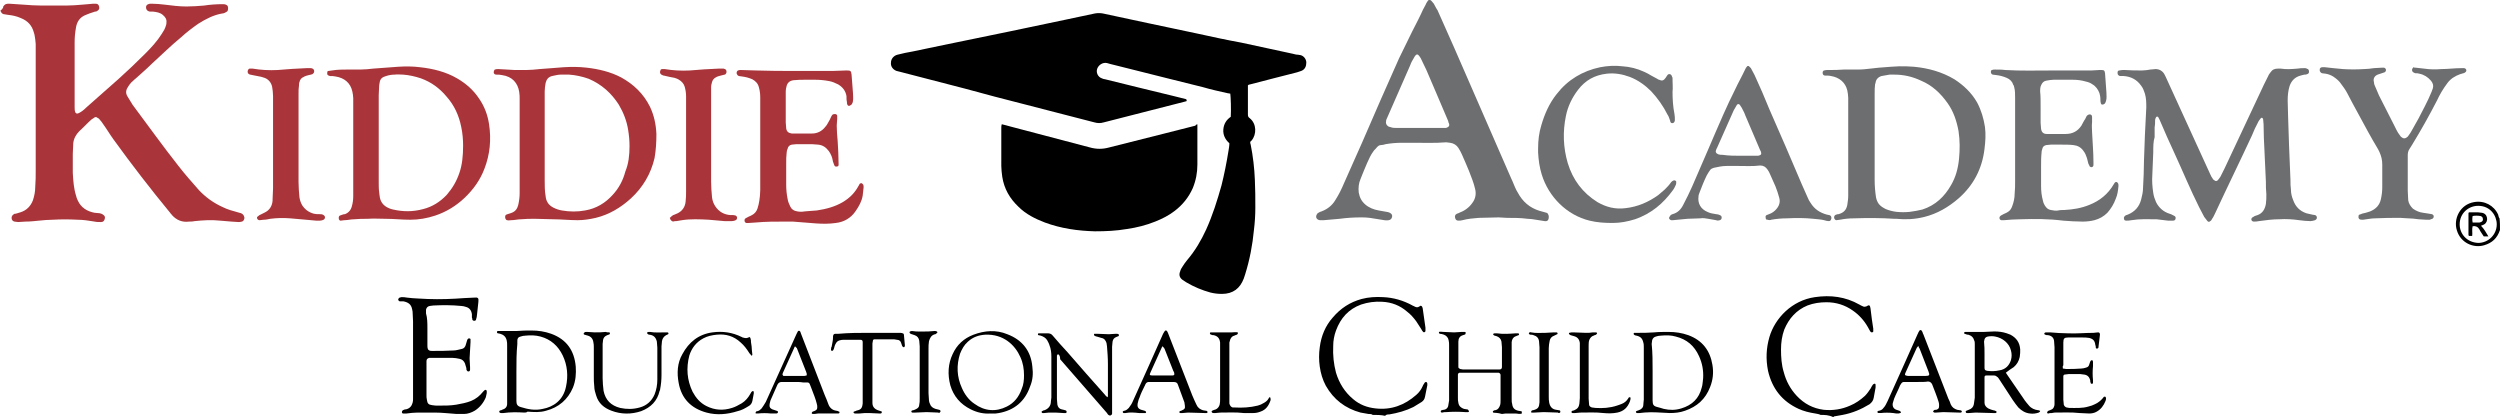 <?xml version="1.0" encoding="utf-8"?>
<!-- Generator: Adobe Illustrator 26.3.1, SVG Export Plug-In . SVG Version: 6.00 Build 0)  -->
<svg version="1.1" id="Layer_1" xmlns="http://www.w3.org/2000/svg" xmlns:xlink="http://www.w3.org/1999/xlink" x="0px" y="0px"
	 width="539.3px" height="90px" viewBox="0 0 539.3 90" style="enable-background:new 0 0 539.3 90;" xml:space="preserve">
<style type="text/css">
	.st0{fill:#A9353A;}
	.st1{fill:#6D6E70;}
</style>
<g>
	<path class="st0" d="M0.7,1.4C0.7,1.4,0.8,1.4,0.7,1.4C1.1,0.8,1.5,0.8,2,0.8C3,0.9,4,0.9,5,1c1.3,0.1,2.7,0.2,4,0.2
		c1.7,0,3.5,0,5.2,0c1.2,0,2.4-0.1,3.6-0.2c0.8-0.1,1.6-0.1,2.3-0.2c0.2,0,0.3,0,0.5,0c0.5,0,0.7,0.2,0.8,0.7
		c0.1,0.4-0.1,0.7-0.5,0.9c-0.1,0.1-0.3,0.1-0.4,0.1c-0.4,0.1-0.8,0.3-1.2,0.4c-0.3,0.1-0.7,0.3-1,0.4c-1.1,0.5-1.7,1.4-1.9,2.6
		C16.2,7,16.1,8,16.1,9.1c0,4.7,0,9.3,0,14c0,0.3,0,0.7,0.1,1c0.1,0.4,0.4,0.5,0.8,0.3c0.6-0.3,1.1-0.7,1.6-1.2
		c2.3-2,4.6-4.1,6.9-6.1c2-1.8,3.9-3.6,5.8-5.5c1.3-1.3,2.6-2.7,3.6-4.3c0.4-0.6,0.7-1.1,0.9-1.8c0.1-0.2,0.1-0.4,0.1-0.6
		c0.1-0.7-0.2-1.2-0.8-1.7S33.8,2.6,33,2.5c-0.2,0-0.5,0-0.7,0c-0.5-0.1-0.8-0.4-0.8-0.9c0-0.4,0.2-0.6,0.5-0.7
		c0.2-0.1,0.5-0.1,0.7-0.1c1,0,1.9,0.1,2.8,0.2c1.6,0.2,3.2,0.4,4.7,0.4c1.3,0,2.6-0.1,3.8-0.2c1.3-0.2,2.7-0.3,4-0.3
		c0.2,0,0.5,0,0.7,0.1c0.3,0.1,0.5,0.3,0.5,0.7s0,0.7-0.4,0.9c-0.2,0.1-0.5,0.3-0.8,0.3c-1.9,0.3-3.6,1.2-5.2,2.2
		C41.5,6,40.2,7,39,8.1c-2.2,1.8-4.2,3.8-6.3,5.7c-1.1,1.1-2.3,2.1-3.5,3.2c-0.3,0.2-0.5,0.5-0.8,0.7c-0.3,0.3-0.5,0.6-0.7,0.9
		c-0.5,0.7-0.7,1.4-0.2,2.2c0.4,0.6,0.7,1.2,1.1,1.8c3.3,4.4,6.5,8.9,9.9,13.2c1.4,1.8,2.9,3.5,4.4,5.2c1.5,1.6,3.2,2.8,5.2,3.7
		c1,0.5,2.1,0.8,3.2,1.1c0.2,0.1,0.5,0.1,0.7,0.2c0.5,0.2,0.8,0.7,0.7,1.2c-0.1,0.3-0.2,0.5-0.5,0.6s-0.6,0.1-0.8,0.1
		c-0.5,0-1-0.1-1.5-0.1c-0.8-0.1-1.6-0.1-2.4-0.2c-1.8-0.2-3.6-0.1-5.5,0.1c-0.4,0.1-0.8,0.1-1.2,0.1c-1.5,0.2-2.7-0.3-3.7-1.4
		c-0.1-0.2-0.3-0.3-0.4-0.5c-4.2-5.1-8.3-10.4-12.2-15.8c-0.8-1.1-1.5-2.3-2.3-3.4c-0.2-0.3-0.4-0.6-0.7-0.9
		c-0.1-0.2-0.3-0.3-0.5-0.4c-0.2-0.2-0.5-0.2-0.7,0c-0.2,0.1-0.4,0.3-0.6,0.4c-0.9,0.8-1.7,1.7-2.6,2.5c-0.7,0.7-1.2,1.6-1.3,2.6
		c0,0.8-0.1,1.6-0.1,2.3c0,1.4,0,2.7,0,4.1c0.1,1.7,0.2,3.3,0.7,4.9c0.1,0.4,0.2,0.7,0.4,1.1c0.7,1.5,2,2.3,3.6,2.6
		c0.4,0,0.7,0.1,1.1,0.1c0.3,0.1,0.5,0.1,0.7,0.3c0.4,0.2,0.5,0.5,0.4,0.9s-0.3,0.7-0.8,0.7s-1,0-1.4-0.1c-1.2-0.2-2.5-0.4-3.7-0.4
		c-1.8-0.1-3.6-0.1-5.3,0c-1,0-2,0.1-3,0.2s-1.9,0.2-2.9,0.2c-0.5,0-1,0.1-1.6,0.1c-0.3,0-0.5-0.1-0.8-0.1c-0.4-0.1-0.6-0.4-0.6-0.8
		s0.2-0.6,0.5-0.8c0.1-0.1,0.3-0.1,0.4-0.1c0.3-0.1,0.6-0.2,1-0.3c1.3-0.4,2.2-1.3,2.7-2.6c0.3-0.9,0.5-1.9,0.5-2.9
		c0.1-1.2,0.1-2.4,0.1-3.6c0-8.7,0-17.3,0-26c0-0.4,0-0.8,0-1.2c0-0.3-0.1-0.7-0.1-1C7.5,8,7.5,7.5,7.3,7C6.9,5.5,6,4.5,4.5,3.9
		C3.6,3.5,2.7,3.3,1.7,3.2c-0.2,0-0.4-0.1-0.6-0.1c-0.4,0-0.8-0.2-0.9-0.6c0-0.1-0.1-0.1-0.2-0.1C0.7,1.8,0.7,1.6,0.7,1.4z"/>
	<path d="M296.1,89.5c-0.2-0.2-0.6-0.2-0.9-0.2c-0.6-0.1-1.2-0.2-1.7-0.3c-3.3-0.9-5.8-2.8-7.5-5.8c-0.7-1.3-1.1-2.7-1.3-4.1
		c-0.2-1.4-0.2-2.8,0-4.2c0.3-2.4,1.2-4.6,2.8-6.4c1.7-2,3.7-3.3,6.2-4c1.5-0.4,3.1-0.5,4.7-0.4c2.2,0.1,4.3,0.7,6.3,1.8
		c0.1,0.1,0.3,0.1,0.4,0.2c0.4,0.2,0.7,0.3,1.1,0c0,0,0.1,0,0.1-0.1c0.2-0.1,0.4,0,0.5,0.2c0,0.1,0.1,0.2,0.1,0.3
		c0.2,1.4,0.4,2.8,0.6,4.2c0,0.2,0,0.5,0,0.7s-0.3,0.4-0.5,0.2c-0.2-0.2-0.3-0.4-0.4-0.6c-0.4-0.6-0.7-1.1-1.1-1.7
		c-0.6-0.8-1.2-1.5-2-2.1c-1.5-1.3-3.3-2-5.3-2.1c-1.6-0.1-3.1,0.1-4.6,0.6c-2.7,1-4.4,2.9-5.4,5.6c-0.4,1.1-0.6,2.2-0.6,3.3
		c-0.1,2,0.1,3.9,0.6,5.8c0.7,2.3,1.9,4.2,3.7,5.7c1.4,1.2,3,1.8,4.8,2c3.4,0.4,6.3-0.7,8.8-2.9c0.6-0.5,1.1-1.2,1.4-1.9
		c0.1-0.3,0.3-0.5,0.4-0.7s0.3-0.2,0.4-0.2c0.1,0.1,0.2,0.2,0.2,0.4c0,0.1,0,0.2,0,0.3c-0.2,0.8-0.3,1.7-0.5,2.5
		c-0.1,0.5-0.3,0.8-0.7,1.1c-0.6,0.4-1.2,0.7-1.8,1.1c-1.6,0.8-3.4,1.3-5.2,1.6c-0.3,0-0.7,0-0.9,0.3
		C297.9,89.5,297,89.5,296.1,89.5z"/>
	<path d="M392.7,89.5c-0.3-0.2-0.7-0.2-1.1-0.3c-1.3-0.2-2.5-0.5-3.6-1c-3.5-1.6-5.7-4.3-6.6-8.2c-0.5-2.5-0.4-4.9,0.3-7.3
		c1.2-4.1,4.9-7.9,9.8-8.6c3.4-0.5,6.6-0.1,9.6,1.6c0.2,0.1,0.5,0.3,0.8,0.4c0.2,0.1,0.4,0.1,0.7,0c0.6-0.4,0.8-0.3,0.9,0.4
		c0.1,0.8,0.2,1.6,0.3,2.4c0.1,0.7,0.2,1.3,0.3,2c0,0.2,0,0.4,0,0.6s-0.3,0.2-0.4,0.2c-0.1-0.1-0.3-0.2-0.3-0.3
		c-0.2-0.3-0.3-0.6-0.5-0.9c-0.8-1.4-1.9-2.6-3.2-3.5c-1.7-1.2-3.6-1.8-5.7-1.8c-1.4,0-2.8,0.2-4.1,0.7c-2.4,1-4,2.8-5,5.2
		c-0.5,1.4-0.7,2.8-0.7,4.3c0,1.6,0.1,3.3,0.6,4.9c0.5,1.9,1.4,3.6,2.8,5.1c1.6,1.7,3.5,2.7,5.8,3c2,0.2,3.9-0.1,5.7-0.9
		c1.2-0.5,2.2-1.2,3.2-2.1c0.5-0.5,0.9-1.1,1.3-1.7c0.1-0.3,0.3-0.5,0.4-0.7c0.1-0.1,0.2-0.2,0.3-0.2c0.1-0.1,0.3,0,0.3,0.2
		s0,0.4,0,0.6c-0.1,0.7-0.3,1.5-0.4,2.2c-0.1,0.6-0.4,1-0.9,1.4c-1.8,1.1-3.7,1.9-5.8,2.3c-0.6,0.1-1.1,0.2-1.7,0.3
		c-0.1,0-0.2,0-0.3,0.2C394.5,89.5,393.6,89.5,392.7,89.5z"/>
	<path d="M539.3,49.6C539.2,49.7,539.2,49.7,539.3,49.6c-0.6,1.8-1.7,2.8-3.4,3.3c-2.3,0.7-5.1-0.5-5.9-3.2
		c-0.8-2.5,0.7-5.6,3.7-6.1c2.2-0.4,4.3,0.7,5.2,2.7c0.1,0.3,0.1,0.6,0.3,0.8C539.3,47.9,539.3,48.8,539.3,49.6z M538.6,48.4
		c0-1.9-1.4-4-4-4c-2.1,0-4,1.6-4,4c0,2.1,1.6,3.9,4,4C536.8,52.4,538.6,50.6,538.6,48.4z"/>
	<path d="M256,21.8c-0.2,0.1-0.4,0.1-0.7,0.2c-5.7,1.5-11.5,2.9-17.2,4.4c-0.7,0.2-1.3,0.2-2,0c-5-1.3-10-2.6-15.1-3.9
		c-4.3-1.1-8.6-2.2-12.9-3.4c-4.6-1.2-9.3-2.4-13.9-3.6c-0.3-0.1-0.5-0.1-0.8-0.2c-0.8-0.3-1.3-1-1.2-1.8c0-0.8,0.6-1.5,1.4-1.7
		c1.1-0.3,2.2-0.5,3.3-0.7c2.2-0.5,4.5-0.9,6.7-1.4c3.4-0.7,6.8-1.4,10.2-2.1c2.6-0.5,5.2-1.1,7.7-1.6c2.7-0.6,5.4-1.1,8.1-1.7
		c2.2-0.5,4.4-0.9,6.6-1.4c0.6-0.1,1.1-0.1,1.7,0c3.3,0.7,6.5,1.4,9.8,2.1c3.5,0.7,6.9,1.5,10.4,2.2c3.2,0.7,6.4,1.4,9.7,2
		c3.7,0.8,7.4,1.6,11.1,2.4c0.4,0.1,0.7,0.2,1.1,0.2c0.2,0,0.4,0.1,0.6,0.1c0.7,0.2,1.2,0.9,1.2,1.6c0,0.8-0.3,1.5-1.1,1.8
		c-0.3,0.1-0.6,0.2-0.9,0.3c-3.4,0.9-6.8,1.7-10.1,2.6c-0.2,0-0.4,0.1-0.5,0.2c0,0.1,0,0.3,0,0.4c0,2,0,3.9,0,5.9
		c0,0.4,0.1,0.6,0.4,0.8c1.5,1.2,1.5,3.5,0.4,4.8c-0.1,0.1-0.2,0.2-0.3,0.3c0,0.2,0,0.4,0.1,0.6c0.5,2.5,0.8,5.1,0.9,7.6
		c0.1,2,0.1,4,0.1,6c0,1.6-0.1,3.2-0.3,4.8c-0.3,3.2-0.9,6.4-1.9,9.6c-0.1,0.3-0.2,0.6-0.3,0.9c-0.8,2.1-2.3,3.3-4.7,3.3
		c-0.9,0-1.7-0.1-2.5-0.3c-1.8-0.5-3.5-1.2-5.2-2.2c-0.3-0.2-0.6-0.4-0.9-0.6c-0.6-0.5-0.7-1.1-0.4-1.8c0.1-0.4,0.3-0.7,0.5-1
		c0.3-0.5,0.6-0.9,1-1.4c1.7-2,3-4.2,4.1-6.6c1.4-3.1,2.4-6.3,3.3-9.5c0.6-2.4,1.1-4.9,1.5-7.4c0.1-0.6,0.2-1.1,0.2-1.7
		c-0.9-0.8-1.4-1.8-1.3-3s0.7-2.1,1.6-2.7c0.1-1.4,0-4.4-0.1-5c-0.2,0-0.4-0.1-0.6-0.1c-1.8-0.4-3.6-0.8-5.3-1.3
		c-5.1-1.3-10.2-2.5-15.2-3.8c-1.6-0.4-3.2-0.8-4.8-1.2c-0.2-0.1-0.5-0.1-0.7-0.2c-0.9-0.2-1.8,0.4-2.1,1.2s0.1,1.8,1,2.1
		c0.2,0.1,0.5,0.2,0.7,0.2c2.4,0.6,4.9,1.2,7.3,1.8c2.5,0.6,4.9,1.2,7.4,1.8c0.9,0.2,1.9,0.5,2.8,0.7C256,21.7,256,21.7,256,21.8z"
		/>
	<path d="M258.3,26.8c0,0.3,0,0.5,0,0.7c0,2.7,0,5.3,0,8c0,1.7-0.3,3.4-1,5.1c-0.9,2-2.2,3.6-3.9,4.9c-1.3,1-2.7,1.7-4.2,2.3
		c-2,0.8-4,1.3-6.1,1.6c-2.3,0.4-4.6,0.5-6.9,0.5c-3.7-0.1-7.3-0.6-10.8-1.9c-2.1-0.8-4.1-1.8-5.7-3.4c-1.9-1.8-3.1-3.9-3.5-6.5
		c-0.1-0.8-0.2-1.6-0.2-2.3c0-2.7,0-5.5,0-8.2c0-0.3,0-0.5,0.1-0.8c0.7,0.2,1.3,0.3,1.9,0.5c5.7,1.5,11.4,3,17.1,4.5
		c1.4,0.4,2.8,0.4,4.2,0c4-1,7.9-2,11.9-3c2.2-0.6,4.5-1.1,6.7-1.7C257.9,26.9,258.1,26.9,258.3,26.8z"/>
	<path class="st1" d="M305,30.8c-0.9,0-1.8,0-2.6,0c-1.2,0-2.3,0.1-3.5,0.3c-0.3,0.1-0.7,0.2-1,0.2c-0.4,0-0.6,0.2-0.9,0.5
		c-0.2,0.3-0.5,0.5-0.7,0.8c-0.6,0.8-1,1.7-1.4,2.6c-0.5,1.1-0.9,2.2-1.4,3.4c-0.4,0.9-0.5,1.9-0.4,2.9c0.2,1.1,0.6,1.9,1.4,2.6
		s1.8,1.1,2.9,1.3c0.6,0.1,1.1,0.2,1.7,0.3c0.2,0,0.5,0.1,0.7,0.2c0.4,0.2,0.6,0.5,0.5,0.9s-0.3,0.6-0.7,0.7c-0.5,0.1-1.1,0-1.6-0.1
		c-0.8-0.1-1.7-0.3-2.5-0.4c-0.7-0.1-1.3-0.1-2-0.1c-1.5,0-3,0.1-4.5,0.3c-1.1,0.1-2.3,0.2-3.4,0.3c-0.3,0-0.6,0-0.9,0
		c-0.7-0.1-1-0.7-0.6-1.3c0.1-0.2,0.3-0.3,0.5-0.4c0.1-0.1,0.3-0.1,0.5-0.2c1.3-0.5,2.3-1.3,3-2.5c0.7-1.1,1.3-2.3,1.8-3.5
		c1.3-3,2.7-6,4-9c2.6-6,5.2-12,7.9-18c0.7-1.5,1.5-3,2.2-4.5c0.8-1.7,1.7-3.3,2.5-5c0.3-0.7,0.6-1.3,1-2c0.1-0.3,0.3-0.6,0.5-0.9
		s0.5-0.3,0.8,0c0.2,0.2,0.3,0.4,0.5,0.6c0.3,0.5,0.5,1,0.8,1.4c1.2,2.7,2.4,5.4,3.6,8.1c4.1,9.4,8.2,18.8,12.3,28.2
		c0.4,0.8,0.7,1.7,1.1,2.5c0.2,0.4,0.5,0.8,0.7,1.2c1.2,1.9,2.9,3,5.1,3.5c0.2,0.1,0.5,0.1,0.7,0.2c0.2,0,0.3,0.2,0.4,0.4
		s0.1,0.3,0.1,0.5c0,0.7-0.3,1-0.9,0.9s-1.3-0.2-1.9-0.3s-1.2-0.2-1.8-0.2c-1.5-0.2-2.9-0.2-4.4-0.2c-0.6,0-1.2-0.1-1.8-0.1
		c-1.4,0-2.8,0.1-4.3,0.1c-1.2,0.1-2.4,0.2-3.5,0.5c-0.3,0.1-0.6,0.1-0.9,0.1c-0.4,0-0.6-0.2-0.7-0.6s0-0.7,0.4-0.9
		c0.2-0.1,0.4-0.1,0.5-0.2c1.1-0.4,2.1-1.1,2.8-2.1c0.7-0.9,0.9-2,0.6-3.1c-0.3-1.3-0.8-2.5-1.3-3.8c-0.5-1.2-1-2.4-1.5-3.5
		c-0.2-0.5-0.5-1-0.8-1.5c-0.4-0.6-1-1-1.8-1.1c-0.3,0-0.6-0.1-0.8-0.1C309.5,30.9,307.2,30.8,305,30.8L305,30.8z M306,27.6
		c1.7,0,3.4,0,5.1,0c0.2,0,0.4,0,0.6,0s0.3,0,0.5-0.1c0.4-0.2,0.5-0.4,0.4-0.8c-0.1-0.2-0.2-0.4-0.2-0.6c-0.8-1.8-1.5-3.6-2.3-5.4
		c-0.8-1.9-1.6-3.7-2.4-5.6c-0.4-0.8-0.8-1.7-1.2-2.5c-0.1-0.2-0.3-0.5-0.5-0.7s-0.4-0.2-0.6,0s-0.3,0.4-0.4,0.6
		c-0.3,0.5-0.6,1-0.8,1.6c-1.7,3.8-3.3,7.6-5,11.4c-0.1,0.2-0.2,0.4-0.2,0.7c-0.1,0.4,0.1,0.8,0.4,1c0.1,0.1,0.3,0.2,0.5,0.2
		c0.5,0.2,0.9,0.2,1.4,0.2C302.7,27.6,304.4,27.6,306,27.6z"/>
	<path class="st1" d="M464.5,32.9c-0.1,1.6-0.1,3.2-0.2,4.8c-0.1,1.3,0,2.6,0.2,3.9c0.1,0.7,0.3,1.3,0.6,2c0.6,1.2,1.6,2.1,2.9,2.5
		c0.2,0.1,0.4,0.1,0.5,0.2c0.2,0.1,0.4,0.2,0.6,0.3s0.3,0.4,0.2,0.6c0,0.2-0.2,0.4-0.5,0.4c-0.4,0-0.8,0-1.1,0
		c-0.8-0.1-1.6-0.2-2.5-0.3h-0.1c-1.8,0-3.5-0.1-5.3,0.2c-0.4,0.1-0.8,0.1-1.1,0.1c-0.3,0-0.5-0.1-0.5-0.4c-0.1-0.2,0-0.5,0.3-0.7
		c0.1-0.1,0.3-0.1,0.5-0.2c1.5-0.6,2.5-1.7,2.9-3.3c0.2-0.8,0.4-1.6,0.4-2.5c0.1-1.9,0.2-3.9,0.2-5.8c0.1-1.8,0.1-3.7,0.2-5.5
		c0.1-2,0.2-4,0.3-6c0-1,0-2-0.3-3c-0.2-0.6-0.4-1.2-0.8-1.7c-0.9-1.3-2.2-2-3.8-2.1c-0.2,0-0.4,0-0.6,0c-0.1,0-0.3,0-0.4-0.1
		c-0.2-0.1-0.3-0.3-0.3-0.6s0.1-0.5,0.4-0.5c0.4-0.1,0.7-0.1,1.1-0.1c1.3,0.1,2.6,0.1,3.8,0.1c0.6,0,1.2-0.1,1.8-0.2
		c0.4,0,0.8-0.1,1.1-0.1c0.8,0,1.5,0.4,1.9,1.1c0.1,0.2,0.2,0.4,0.3,0.6c3.2,7,6.4,14,9.6,21c0.1,0.3,0.3,0.6,0.5,0.9
		c0.1,0.2,0.2,0.3,0.4,0.4c0.2,0.2,0.5,0.2,0.7,0s0.4-0.5,0.6-0.8c0.3-0.6,0.6-1.2,0.9-1.8c2.8-6,5.7-12.1,8.5-18.1
		c0.3-0.6,0.6-1.2,0.9-1.8c0.1-0.3,0.3-0.5,0.5-0.8c0.4-0.6,0.9-0.8,1.6-0.8c0.2,0,0.4,0,0.6,0c1.2,0.2,2.4,0.1,3.6,0
		c0.5-0.1,1-0.1,1.6-0.1c0.1,0,0.3,0,0.4,0.1c0.4,0.1,0.5,0.3,0.5,0.7c0,0.2-0.1,0.4-0.4,0.5c-0.2,0.1-0.4,0.1-0.6,0.1
		c-0.3,0.1-0.6,0.1-0.8,0.2c-1.2,0.3-2,1.1-2.4,2.3c-0.3,1-0.4,2-0.4,3.1c0,1.3,0.1,2.5,0.1,3.8c0.1,2,0.1,4,0.2,6
		c0.1,2.4,0.2,4.8,0.3,7.3c0,0.7,0,1.4,0.1,2.1c0,0.8,0.2,1.6,0.5,2.3c0.5,1.4,1.4,2.3,2.8,2.8c0.4,0.1,0.9,0.2,1.3,0.3
		c0.2,0,0.4,0.1,0.6,0.1c0.3,0.1,0.4,0.3,0.4,0.6c0,0.2-0.2,0.4-0.4,0.5c-0.3,0.1-0.7,0.2-1,0.2c-0.8,0-1.6-0.1-2.4-0.2
		c-1.4-0.2-2.9-0.3-4.3-0.2c-1.5,0-2.9,0.2-4.4,0.4c-0.4,0.1-0.8,0.1-1.1,0.1c-0.2,0-0.4-0.1-0.5-0.3s0-0.5,0.2-0.6s0.3-0.2,0.5-0.3
		s0.4-0.1,0.6-0.2c1.1-0.4,1.6-1.3,1.8-2.4c0.1-0.7,0.1-1.4,0.1-2.1c-0.1-0.9-0.1-1.8-0.1-2.7c-0.1-2.2-0.2-4.4-0.3-6.5
		c-0.1-2-0.2-3.9-0.2-5.9c0-0.4-0.1-0.8-0.1-1.1c-0.1-0.3-0.3-0.4-0.5-0.2c-0.2,0.3-0.5,0.6-0.6,0.9c-0.5,0.9-0.9,1.8-1.3,2.8
		c-2.6,5.6-5.3,11.1-7.9,16.7c-0.2,0.4-0.4,0.9-0.7,1.3c-0.1,0.2-0.2,0.4-0.4,0.5c-0.2,0.2-0.4,0.2-0.6,0c-0.2-0.3-0.5-0.6-0.7-0.9
		c-0.4-0.7-0.7-1.4-1.1-2.1c-1.9-3.8-3.5-7.7-5.3-11.6c-1.1-2.4-2.2-4.8-3.2-7.2c-0.1-0.2-0.2-0.4-0.3-0.6c-0.1-0.2-0.4-0.2-0.5,0
		s-0.2,0.4-0.2,0.7c0,0.5,0,1-0.1,1.5c0,0.7,0,1.4,0,2.1C464.5,30.5,464.5,31.7,464.5,32.9L464.5,32.9z"/>
	<path class="st0" d="M111,15.1c0.9,0,1.8,0,2.6,0c0.9,0,1.8-0.1,2.8-0.2c1.8-0.1,3.5-0.3,5.2-0.4c1.7-0.1,3.3-0.1,5,0.1
		c2.6,0.3,5.1,0.9,7.4,2.1c2.7,1.5,4.8,3.5,6.2,6.3c0.9,1.9,1.3,3.8,1.4,5.9c0,1.8-0.1,3.5-0.4,5.2c-0.8,3.4-2.5,6.3-5.1,8.7
		c-2.2,2-4.7,3.5-7.6,4.2c-1.3,0.3-2.6,0.5-3.9,0.5c-1.8,0-3.6-0.2-5.3-0.2c-1.3,0-2.6-0.1-3.9-0.1c-1,0-2,0-3,0.1
		c-0.7,0-1.4,0.2-2.1,0.2c-0.3,0-0.6,0.1-0.9,0c-0.2,0-0.3-0.2-0.4-0.4c-0.1-0.5,0-0.8,0.5-0.9c0.3-0.1,0.6-0.2,0.9-0.3
		c0.8-0.3,1.2-0.9,1.4-1.7c0.2-0.9,0.3-1.7,0.3-2.6c0-1.3,0-2.7,0-4c0-5.4,0-10.8,0-16.2c0-0.5,0-1-0.1-1.6
		c-0.3-1.9-1.5-3.3-3.7-3.6c-0.4-0.1-0.8-0.1-1.2-0.1c-0.6,0-0.7-0.5-0.5-0.9c0-0.1,0.1-0.2,0.2-0.2c0.2-0.1,0.5-0.1,0.7-0.1
		C108.7,15,109.9,15,111,15.1z M135.8,31.5c0-1.1-0.1-2.3-0.3-3.5c-0.3-1.9-1-3.7-2-5.4c-1.6-2.5-3.7-4.4-6.5-5.6
		c-1.4-0.5-2.8-0.8-4.2-0.9c-0.6,0-1.3,0-1.9,0s-1.2,0.2-1.8,0.3c-0.8,0.2-1.2,0.7-1.4,1.5c-0.1,0.6-0.2,1.2-0.2,1.8
		c0,6.4,0,12.7,0,19.1c0,1.2,0,2.4,0.2,3.5c0.1,1.2,0.7,2,1.7,2.5c0.6,0.3,1.2,0.5,1.8,0.6c1.7,0.3,3.4,0.3,5,0
		c2.4-0.4,4.4-1.6,6-3.4c1.3-1.4,2.2-3.1,2.7-5C135.6,35.3,135.8,33.5,135.8,31.5z"/>
	<path class="st0" d="M75.1,15c0.9,0,1.8,0,2.7,0c0.9,0,1.8-0.1,2.7-0.2c1.8-0.1,3.6-0.3,5.4-0.4c1.6-0.1,3.1-0.1,4.7,0.1
		c2.8,0.3,5.6,1,8,2.4c1.9,1.1,3.5,2.5,4.7,4.3c1.2,1.7,1.9,3.6,2.2,5.6c0.5,3.3,0.2,6.5-1,9.6c-0.9,2.4-2.4,4.5-4.3,6.3
		c-1.8,1.7-3.9,3-6.3,3.8c-1.8,0.6-3.6,0.9-5.4,0.9s-3.5-0.2-5.3-0.2c-1.3,0-2.6-0.1-3.9,0c-1,0-1.9,0-2.9,0.1
		c-0.7,0-1.4,0.2-2.1,0.2c-0.3,0-0.6,0.1-0.8,0.1c-0.2,0-0.3-0.1-0.4-0.3c-0.1-0.5,0-0.8,0.5-0.9c0.3-0.1,0.5-0.2,0.8-0.2
		c0.8-0.3,1.3-0.9,1.5-1.7c0.2-0.7,0.3-1.4,0.3-2.2c0-7,0-14.1,0-21.1c0-0.5-0.1-1-0.2-1.5c-0.4-1.8-1.7-2.9-3.6-3.2
		c-0.4-0.1-0.8-0.1-1.2-0.1c-0.5-0.1-0.7-0.3-0.6-0.8c0-0.2,0.1-0.3,0.3-0.3c0.2,0,0.5-0.1,0.7-0.1C72.8,15,74,15,75.1,15z
		 M99.9,31.4c0-1.2-0.1-2.6-0.4-4c-0.5-2.5-1.5-4.7-3.2-6.6c-1.5-1.8-3.3-3.1-5.5-3.9c-1.2-0.4-2.5-0.7-3.8-0.8
		c-0.6,0-1.3-0.1-1.9,0c-0.6,0-1.2,0.1-1.8,0.3c-0.8,0.2-1.3,0.6-1.4,1.4c0,0.2-0.1,0.4-0.1,0.6c0,0.7-0.1,1.4-0.1,2.1
		c0,6.3,0,12.5,0,18.8c0,0.7,0,1.5,0.1,2.2c0,0.3,0.1,0.6,0.1,0.8c0.1,1,0.6,1.8,1.4,2.3c0.5,0.3,1,0.5,1.5,0.6
		c2.2,0.5,4.3,0.5,6.5-0.1c2-0.5,3.7-1.6,5.1-3.1c1.2-1.4,2.1-2.9,2.7-4.7C99.7,35.6,99.9,33.6,99.9,31.4z"/>
	<path class="st1" d="M397.8,15c1,0,2.1,0,3.1,0c0.9,0,1.7-0.1,2.6-0.2c0.6-0.1,1.2-0.1,1.8-0.2c0.9-0.1,1.8-0.1,2.6-0.2
		c0.6,0,1.2-0.1,1.8-0.1c1.1,0,2.1,0,3.2,0.1c3.1,0.3,6,1.1,8.7,2.7c2,1.3,3.7,2.9,4.9,5c0.9,1.7,1.4,3.4,1.7,5.3
		c0.2,1.6,0.1,3.1-0.1,4.7c-0.5,4.3-2.4,7.9-5.6,10.7c-2.2,1.9-4.6,3.3-7.4,4c-2,0.5-4,0.6-6,0.4c-0.1,0-0.2,0-0.4,0
		c-2.9-0.2-5.9-0.2-8.8-0.1c-1,0-2,0.1-3,0.3c-0.3,0-0.5,0.1-0.8,0.1c-0.1,0-0.2-0.1-0.3-0.2c-0.3-0.4-0.1-0.9,0.3-1
		c0.2-0.1,0.4-0.1,0.5-0.1c1.1-0.3,1.7-0.9,1.9-2c0.1-0.7,0.2-1.3,0.2-2c0-7,0-14,0-21.1c0-0.5-0.1-1.1-0.2-1.6
		c-0.4-1.7-1.7-2.8-3.5-3.1c-0.4-0.1-0.9-0.1-1.3-0.1s-0.6-0.4-0.5-0.8c0.1-0.1,0.1-0.3,0.3-0.3c0.3-0.1,0.5-0.1,0.8-0.1
		C395.5,15.1,396.7,15.1,397.8,15C397.8,15.1,397.8,15.1,397.8,15z M408.7,16.1c-0.4,0-0.8,0-1.1,0c-0.6,0.1-1.1,0.2-1.7,0.3
		c-0.7,0.2-1.2,0.7-1.3,1.4c0,0.1,0,0.2-0.1,0.3c-0.1,0.7-0.1,1.4-0.1,2.1c0,6.2,0,12.4,0,18.6c0,1.3,0.1,2.5,0.3,3.8
		c0.1,0.5,0.3,1,0.6,1.4c0.4,0.5,0.9,0.8,1.5,1.1c0.7,0.3,1.5,0.5,2.3,0.6c1,0.1,1.9,0.1,2.9,0c0.9-0.1,1.8-0.3,2.7-0.5
		c2.8-0.9,4.8-2.8,6.2-5.3c1-1.7,1.5-3.6,1.7-5.6s0.2-4-0.1-6c-0.4-2.2-1.1-4.3-2.4-6.1c-1.5-2.1-3.3-3.8-5.7-4.8
		C412.5,16.5,410.6,16.1,408.7,16.1z"/>
	<path class="st0" d="M169.5,22.9c0,1.2,0,2.3,0,3.5c0,0.4,0.1,0.9,0.1,1.3c0.1,0.7,0.5,1,1.2,1.1c0.2,0,0.3,0,0.5,0
		c1.3,0,2.6,0,3.9,0c1.1,0,2.1-0.5,2.8-1.4c0.4-0.4,0.6-0.9,0.9-1.4c0.2-0.3,0.3-0.7,0.5-1c0.1-0.3,0.4-0.4,0.7-0.4
		c0.2,0,0.5,0.1,0.5,0.4c0,0.2,0,0.4,0,0.6c0,0.5-0.1,1-0.1,1.5c0,1.1,0.1,2.2,0.2,3.3c0.1,1.6,0.2,3.3,0.2,4.9c0,0.1,0,0.1,0,0.2
		c0,0.3-0.1,0.4-0.3,0.4c-0.3,0.1-0.5,0-0.6-0.2c-0.1-0.3-0.2-0.5-0.3-0.8c-0.1-0.5-0.2-1-0.4-1.4c-0.1-0.3-0.3-0.6-0.5-0.9
		c-0.6-0.8-1.3-1.3-2.3-1.4c-0.8-0.1-1.6-0.1-2.4-0.1c-0.8,0-1.5,0-2.3,0c-0.3,0-0.7,0.1-1,0.1c-0.5,0.1-0.8,0.4-0.9,0.9
		c-0.1,0.2-0.2,0.5-0.2,0.8c-0.1,0.8-0.1,1.5-0.1,2.3c0,1.6,0,3.1,0,4.7c0,1,0.1,2,0.3,3c0.1,0.6,0.3,1.1,0.6,1.7
		c0.3,0.6,0.8,0.9,1.5,1c0.5,0.1,1.1,0.1,1.6,0c0.8-0.1,1.7-0.1,2.6-0.2c2-0.3,3.9-0.8,5.6-1.8c1.5-0.9,2.6-2,3.4-3.5
		c0.1-0.1,0.2-0.3,0.2-0.4c0.2-0.2,0.5-0.3,0.7,0c0.2,0.2,0.2,0.4,0.2,0.7c-0.1,0.6-0.1,1.2-0.2,1.8c-0.2,1.2-0.8,2.3-1.5,3.3
		c-1,1.5-2.5,2.4-4.3,2.6c-1.4,0.2-2.8,0.2-4.2,0.1c-1.7-0.1-3.4-0.3-5.1-0.4c-0.5,0-1,0-1.5,0c-2.2,0-4.4,0-6.5,0.2
		c-0.5,0-1,0.1-1.5,0.1c-0.2,0-0.3,0-0.5,0c-0.4-0.1-0.5-0.6-0.3-0.9c0.1-0.1,0.3-0.2,0.5-0.3c0.3-0.2,0.7-0.3,1-0.5
		c0.6-0.3,1-0.8,1.2-1.4c0.2-0.6,0.3-1.1,0.4-1.7c0.1-0.7,0.2-1.5,0.2-2.3c0-6.7,0-13.3,0-20c0-0.8-0.1-1.5-0.3-2.2
		c-0.2-0.8-0.7-1.3-1.4-1.7c-0.7-0.3-1.4-0.5-2.2-0.6c-0.2,0-0.5-0.1-0.7-0.1c-0.3-0.1-0.4-0.3-0.5-0.6c0-0.3,0.1-0.5,0.3-0.6
		s0.4-0.1,0.6-0.1c1.1,0,2.2,0.1,3.3,0.1c2.8,0.1,5.6,0.1,8.5,0.1c2.7,0,5.4,0,8.1,0c0.9,0,1.9-0.1,2.8-0.1c0.1,0,0.1,0,0.2,0
		c0.8,0,0.9,0.1,1,0.9c0.1,1.3,0.2,2.6,0.3,3.9c0,0.6,0.1,1.2,0,1.8c0,0.2-0.1,0.4-0.2,0.6c-0.1,0.2-0.3,0.3-0.5,0.4s-0.4,0-0.5-0.2
		s-0.1-0.4-0.1-0.6c-0.1-0.4-0.1-0.9-0.1-1.3c-0.2-1.1-0.8-1.9-1.8-2.5c-0.6-0.3-1.3-0.6-1.9-0.7c-1-0.2-2.1-0.3-3.1-0.3
		c-0.6,0-1.2,0-1.9,0c-0.9,0-1.8,0-2.7,0.1c-0.8,0.1-1.3,0.5-1.5,1.2c-0.1,0.4-0.2,0.8-0.2,1.3C169.5,20.6,169.5,21.7,169.5,22.9z"
		/>
	<path class="st1" d="M440.2,22.9c0,1.2,0,2.4,0,3.6c0,0.4,0.1,0.9,0.1,1.3c0.1,0.7,0.5,1.1,1.2,1.1c0.2,0,0.4,0,0.6,0
		c1.2,0,2.3,0,3.5,0c1.5,0,2.6-0.6,3.4-1.8c0.3-0.5,0.5-1,0.8-1.4c0.1-0.2,0.2-0.4,0.3-0.6c0.1-0.2,0.3-0.3,0.5-0.4
		c0.4-0.1,0.7,0.1,0.7,0.5s0,0.8,0,1.2c-0.1,0.7,0,1.4,0,2.1c0.1,2.2,0.3,4.3,0.3,6.5c0,0.2,0,0.4,0,0.6s-0.1,0.3-0.2,0.4
		c-0.2,0.1-0.4,0.1-0.6-0.1c-0.1-0.2-0.2-0.4-0.3-0.6c-0.1-0.4-0.2-0.8-0.3-1.2c-0.2-0.6-0.4-1.1-0.8-1.6c-0.5-0.7-1.2-1.1-2.1-1.2
		c-0.8-0.1-1.7-0.1-2.5-0.1s-1.6,0-2.4,0c-0.3,0-0.7,0.1-1,0.1c-0.4,0.1-0.7,0.3-0.8,0.7c-0.1,0.3-0.2,0.6-0.2,1
		c-0.1,0.9-0.1,1.9-0.1,2.8c0,1.4,0,2.9,0,4.3c0,1.1,0.1,2.1,0.4,3.2c0.1,0.5,0.3,0.9,0.6,1.3c0.3,0.4,0.6,0.6,1.1,0.7
		s1.1,0.2,1.6,0.1c0.4-0.1,0.9-0.1,1.3-0.1c1.9-0.1,3.7-0.4,5.4-1.1c2.3-0.9,4.1-2.4,5.3-4.5c0.1-0.1,0.1-0.2,0.2-0.3
		c0.2-0.2,0.4-0.2,0.6,0s0.2,0.5,0.2,0.7c-0.1,1-0.2,1.9-0.6,2.8c-0.4,1.1-1,2.1-1.8,3c-0.8,0.8-1.7,1.3-2.8,1.6
		c-0.8,0.2-1.7,0.3-2.5,0.3c-1.4,0-2.8-0.1-4.2-0.2c-3.1-0.4-6.2-0.4-9.3-0.3c-1.2,0-2.3,0.1-3.5,0.2c-0.2,0-0.4,0-0.6,0
		c-0.4-0.1-0.5-0.6-0.2-0.9c0.1-0.1,0.3-0.2,0.5-0.3c0.3-0.2,0.7-0.3,1-0.5c0.6-0.3,0.9-0.8,1.1-1.4c0.3-0.8,0.5-1.7,0.5-2.6
		c0.1-0.9,0.1-1.9,0.1-2.8c0-6,0-12,0-17.9c0-0.8,0-1.6-0.2-2.3c0-0.2-0.1-0.4-0.2-0.5c-0.2-0.7-0.7-1.2-1.4-1.5
		c-0.7-0.3-1.4-0.5-2.2-0.6c-0.3,0-0.5-0.1-0.8-0.1c-0.4-0.1-0.5-0.5-0.4-0.8c0-0.1,0.1-0.2,0.2-0.2c0.2-0.1,0.4-0.1,0.6-0.1
		c0.8,0,1.6,0,2.3,0.1c3.3,0.2,6.7,0.1,10,0.1c2.8,0,5.7,0,8.5,0c0.6,0,1.2-0.1,1.8-0.1c0.1,0,0.2,0,0.4,0c0.6,0,0.7,0.1,0.8,0.7
		c0.1,1.4,0.2,2.8,0.3,4.2c0,0.6,0.1,1.2-0.1,1.8c-0.1,0.3-0.2,0.6-0.5,0.7s-0.5,0.1-0.6-0.2s-0.1-0.6-0.1-0.9
		c0-0.5-0.1-0.9-0.2-1.3c-0.3-0.8-0.8-1.5-1.5-1.9c-0.4-0.3-0.9-0.5-1.4-0.6c-1-0.3-1.9-0.4-2.9-0.4c-1.4,0-2.8,0-4.1,0
		c-0.5,0-1,0.1-1.6,0.2c-0.5,0.1-0.8,0.4-1,0.8c-0.3,0.5-0.3,1-0.3,1.6C440.2,20.5,440.2,21.7,440.2,22.9L440.2,22.9z"/>
	<path class="st1" d="M375,35.8c-0.8,0-1.7,0-2.5,0c-1,0-1.9,0.2-2.8,0.4c-0.3,0.1-0.6,0.2-0.8,0.5c-0.2,0.3-0.5,0.7-0.7,1.1
		c-0.6,1.2-1.1,2.5-1.6,3.8c-0.1,0.3-0.2,0.5-0.2,0.8c-0.2,1.5,0.5,2.7,1.9,3.3c0.6,0.3,1.2,0.4,1.9,0.5c0.3,0,0.6,0.1,0.8,0.2
		c0.2,0.1,0.4,0.2,0.4,0.5s-0.1,0.5-0.4,0.6s-0.6,0.1-0.8,0c-0.6-0.1-1.1-0.2-1.7-0.3s-1.1-0.2-1.7-0.1c-0.9,0-1.9,0.1-2.8,0.1
		c-1,0.1-2.1,0.2-3.1,0.3c-0.1,0-0.3,0-0.4,0c-0.4-0.1-0.6-0.5-0.3-0.8c0.1-0.1,0.1-0.2,0.2-0.3s0.2-0.1,0.4-0.2
		c1.1-0.3,1.8-1,2.3-2c0.7-1.3,1.3-2.6,1.9-3.9c2.3-5.2,4.5-10.5,6.8-15.7c0.8-1.8,1.6-3.5,2.5-5.3c0.7-1.5,1.5-2.9,2.2-4.4
		c0.1-0.2,0.2-0.4,0.4-0.6c0.1-0.1,0.3-0.1,0.4,0s0.3,0.3,0.4,0.4c0.3,0.5,0.5,1,0.8,1.5c1.1,2.4,2.2,4.9,3.2,7.4
		c2.4,5.4,4.7,10.8,7,16.2c0.4,0.9,0.8,1.8,1.2,2.7c0.2,0.5,0.4,0.9,0.7,1.3c0.8,1.3,2,2.1,3.5,2.5c0.2,0,0.3,0.1,0.5,0.1
		c0.5,0.1,0.6,0.7,0.3,1.1c-0.1,0.2-0.3,0.2-0.4,0.2c-0.3,0-0.7-0.1-1-0.2c-0.8-0.2-1.5-0.2-2.3-0.3c-1.9-0.2-3.8-0.2-5.7-0.1
		c-1.1,0-2.3,0.1-3.4,0.3c-0.2,0.1-0.5,0.1-0.8,0c-0.3,0-0.4-0.1-0.4-0.4c-0.1-0.3,0-0.5,0.2-0.6s0.3-0.1,0.5-0.2
		c0.6-0.2,1.2-0.6,1.6-1.1c0.6-0.7,0.9-1.5,0.6-2.5c-0.2-0.8-0.5-1.6-0.8-2.4c-0.4-0.9-0.8-1.8-1.2-2.7c-0.1-0.3-0.3-0.6-0.5-0.9
		c-0.4-0.6-0.9-0.9-1.6-0.9C378.1,35.9,376.6,35.8,375,35.8L375,35.8z M375.4,33.6c1.2,0,2.4,0,3.6,0c0.2,0,0.4,0,0.6-0.1
		c0.3-0.1,0.4-0.3,0.3-0.6c0-0.2-0.1-0.3-0.2-0.5c-1.1-2.5-2.1-5-3.2-7.5c-0.2-0.6-0.5-1.1-0.8-1.7c-0.1-0.2-0.3-0.4-0.4-0.6
		c-0.2-0.2-0.4-0.2-0.6,0c-0.2,0.4-0.5,0.8-0.7,1.2c-1.2,2.7-2.4,5.4-3.6,8.1c-0.1,0.1-0.1,0.3-0.2,0.4c-0.2,0.5,0,0.8,0.5,1
		c0.3,0.1,0.6,0.1,0.9,0.1C373,33.6,374.2,33.6,375.4,33.6z"/>
	<path class="st1" d="M521.1,14.6c0.6,0.1,1.2,0.1,1.8,0.2c1.3,0.2,2.5,0.2,3.8,0.1c1.4,0,2.8-0.2,4.3-0.2c0.2,0,0.3,0,0.5,0
		s0.4,0.1,0.5,0.3s0,0.5-0.2,0.6c-0.1,0.1-0.3,0.2-0.4,0.2c-0.2,0.1-0.5,0.1-0.7,0.2c-1.1,0.4-2.1,1-2.8,2c-0.9,1.2-1.6,2.4-2.2,3.7
		c-1.7,3.3-3.5,6.5-5.4,9.6c-0.2,0.3-0.4,0.6-0.5,0.8c-0.3,0.4-0.4,0.9-0.4,1.4c0,0.3,0,0.6,0,0.9c0,2.2,0,4.5,0,6.7
		c0,0.7,0.1,1.4,0.1,2.1c0.1,0.7,0.5,1.3,1,1.8c0.7,0.5,1.4,0.8,2.2,0.9c0.4,0.1,0.9,0.1,1.3,0.2c0.2,0,0.4,0.1,0.6,0.1
		c0.3,0.1,0.4,0.3,0.4,0.5s-0.1,0.4-0.3,0.5s-0.4,0.1-0.5,0.2c-0.3,0-0.6,0-0.9,0c-0.5,0-1.1-0.1-1.6-0.1c-0.8-0.1-1.5-0.2-2.3-0.2
		c-0.5,0-1.1-0.1-1.6-0.1c-1.8,0-3.6,0-5.4,0.1c-0.9,0-1.7,0.2-2.6,0.3c-0.1,0-0.2,0-0.3,0c-0.7,0-0.8-0.4-0.7-0.9
		c0-0.1,0.1-0.2,0.2-0.2c0.2-0.1,0.4-0.1,0.5-0.2c0.6-0.1,1.2-0.3,1.8-0.5c1.2-0.5,2-1.3,2.3-2.6c0.2-0.9,0.3-1.7,0.3-2.6
		c0-1.6,0-3.3,0-4.9c0-1-0.2-1.8-0.6-2.7c-0.1-0.2-0.2-0.4-0.3-0.6c-1.5-2.5-2.9-5.1-4.3-7.7c-0.8-1.4-1.5-2.8-2.3-4.3
		c-0.4-0.8-1-1.6-1.6-2.4c-0.4-0.5-0.9-0.9-1.5-1.3c-0.5-0.3-1-0.5-1.6-0.6c-0.3,0-0.5-0.1-0.8-0.1c-0.3-0.1-0.5-0.4-0.5-0.7
		c0-0.4,0.2-0.6,0.6-0.6c0.2,0,0.3,0,0.5,0c0.6,0.1,1.2,0.1,1.8,0.2c0.7,0.1,1.4,0.1,2.1,0.2c1.5,0.1,3,0.1,4.6,0
		c0.7,0,1.4-0.1,2.1-0.2c0.6,0,1.2-0.1,1.8-0.1c0.1,0,0.2,0,0.4,0c0.2,0.1,0.4,0.2,0.4,0.5c0,0.2-0.1,0.4-0.3,0.5s-0.4,0.1-0.6,0.2
		c-0.3,0.1-0.6,0.2-0.9,0.3c-0.7,0.3-1,0.9-0.8,1.6c0,0.3,0.1,0.6,0.2,0.8c0.3,0.7,0.6,1.4,0.9,2.1c1.1,2.1,2.1,4.2,3.2,6.3
		c0.2,0.4,0.4,0.8,0.6,1.2c0.2,0.4,0.4,0.7,0.7,1.1c0.1,0.2,0.3,0.4,0.5,0.5c0.3,0.2,0.6,0.2,0.9,0c0.2-0.1,0.4-0.3,0.5-0.5
		c0.3-0.4,0.5-0.7,0.7-1.1c1-1.7,1.9-3.4,2.8-5.2c0.5-1,1-2,1.4-3c0.1-0.3,0.2-0.5,0.3-0.8c0.2-0.7,0-1.2-0.4-1.7
		c-0.7-0.8-1.5-1.3-2.5-1.5c-0.3-0.1-0.5-0.1-0.8-0.1c-0.1,0-0.2,0-0.3-0.1c-0.4-0.1-0.6-0.5-0.4-0.9c0.1-0.2,0.2-0.3,0.4-0.3
		C520.6,14.6,520.9,14.6,521.1,14.6L521.1,14.6z"/>
	<path class="st1" d="M331.8,32c0-1.7,0.2-3.4,0.7-5c0.7-2.4,1.7-4.7,3.3-6.7c2.4-3.1,5.6-5,9.4-5.8c1.6-0.3,3.2-0.4,4.8-0.2
		c1.6,0.1,3.2,0.5,4.7,1.2c0.5,0.2,1,0.5,1.5,0.8c0.4,0.2,0.9,0.5,1.3,0.7c0.1,0.1,0.3,0.2,0.4,0.2c0.6,0.3,1,0.2,1.4-0.4
		c0.1-0.2,0.3-0.4,0.4-0.6c0.2-0.3,0.7-0.3,0.9,0.1c0.1,0.2,0.1,0.3,0.2,0.5c0,0.2,0,0.3,0,0.5c0,0.8,0.1,1.7,0,2.5
		c0,1.6,0.1,3.2,0.4,4.7c0.1,0.5,0.1,0.9,0.1,1.4c0,0.2-0.1,0.5-0.3,0.6c-0.2,0.1-0.5,0.1-0.6-0.1c-0.1-0.1-0.1-0.2-0.1-0.3
		c-0.2-0.5-0.3-1-0.6-1.4c-0.9-1.8-2.1-3.5-3.5-5c-1.3-1.3-2.8-2.4-4.6-3.1c-1.6-0.6-3.3-0.9-5-0.7c-2.6,0.3-4.6,1.4-6.2,3.5
		c-1.3,1.7-2.2,3.6-2.6,5.6c-0.7,3.4-0.6,6.8,0.4,10.2c1.1,3.6,3.2,6.4,6.4,8.4c1.9,1.1,3.9,1.6,6.1,1.3c2.6-0.3,4.9-1.3,7-2.8
		c0.5-0.4,0.9-0.8,1.4-1.2c0.5-0.5,1-1,1.4-1.6c0.2-0.2,0.3-0.3,0.6-0.4c0.2,0,0.5,0.1,0.5,0.3s0,0.5-0.1,0.7
		c-0.2,0.4-0.3,0.7-0.6,1.1c-2.1,2.9-4.7,5.1-8.2,6.3c-1.6,0.5-3.2,0.8-4.8,0.8c-1.7,0-3.4-0.1-5-0.5c-4.9-1.2-8.8-5.1-10.3-9.9
		c-0.5-1.6-0.7-3.1-0.8-4.8C331.8,32.6,331.8,32.3,331.8,32z"/>
	<path class="st0" d="M144.5,47c0.3-0.3,0.6-0.6,1-0.7c0.2-0.1,0.5-0.2,0.7-0.3c1-0.5,1.6-1.4,1.7-2.5c0.1-0.8,0.1-1.6,0.1-2.3
		c0-6.8,0-13.6,0-20.4c0-0.7-0.1-1.4-0.3-2.1s-0.7-1.2-1.4-1.6c-0.6-0.3-1.1-0.4-1.8-0.5c-0.4-0.1-0.8-0.2-1.3-0.3
		c-0.1,0-0.2,0-0.3-0.1c-0.6-0.2-0.6-0.7-0.4-1.1c0-0.1,0.2-0.2,0.3-0.2c0.2,0,0.4,0,0.6,0c1.8,0.3,3.6,0.4,5.4,0.3
		c2.1-0.2,4.1-0.3,6.2-0.4c0.2,0,0.3,0,0.5,0s0.4,0,0.6,0c0.5,0.1,0.7,0.4,0.6,0.9c-0.1,0.2-0.2,0.4-0.4,0.4
		c-0.3,0.1-0.5,0.1-0.8,0.2c-0.4,0.1-0.8,0.2-1.1,0.4c-0.4,0.2-0.7,0.6-0.8,1s-0.2,0.7-0.2,1.1c0,0.5,0,1,0,1.5c0,6.3,0,12.6,0,18.9
		c0,1.1,0.1,2.3,0.2,3.4c0.1,0.7,0.3,1.3,0.7,1.9c0.8,1.2,1.9,1.8,3.3,1.9c0.2,0,0.4,0,0.6,0c0.2,0,0.4,0.1,0.5,0.1
		c0.2,0.1,0.3,0.3,0.3,0.5s-0.1,0.4-0.3,0.5s-0.5,0.2-0.8,0.2c-0.5,0-1.1,0-1.6,0c-1.1-0.1-2.3-0.2-3.4-0.3
		c-1.9-0.1-3.9-0.2-5.8,0.1c-0.4,0.1-0.8,0.1-1.2,0.2c-0.2,0-0.5,0-0.7,0.1C144.9,47.7,144.6,47.5,144.5,47z"/>
	<path class="st0" d="M68.2,47.6c-0.7-0.1-1.5-0.1-2.2-0.2c-1.1-0.1-2.3-0.2-3.4-0.3c-1.4-0.1-2.8-0.1-4.3,0.1
		c-0.5,0.1-0.9,0.2-1.4,0.2c-0.3,0-0.6,0.1-0.9,0.1c-0.2,0-0.4-0.1-0.5-0.3s-0.1-0.4,0.1-0.5c0.2-0.2,0.5-0.4,0.8-0.5
		c0.2-0.1,0.4-0.2,0.6-0.3c1.1-0.5,1.7-1.4,1.8-2.6c0-0.1,0-0.2,0-0.3c0-0.8,0.1-1.5,0.1-2.3c0-6.7,0-13.3,0-20c0-0.7-0.1-1.4-0.2-2
		c-0.2-0.9-0.8-1.6-1.6-1.9c-0.5-0.2-1-0.3-1.6-0.4c-0.5-0.1-1-0.2-1.5-0.3s-0.7-0.5-0.5-1c0.1-0.2,0.2-0.3,0.4-0.3s0.4,0,0.6,0
		c1.8,0.3,3.6,0.4,5.4,0.3c2.1-0.2,4.1-0.3,6.2-0.4c0.1,0,0.3,0,0.4,0c0.2,0,0.4,0,0.6,0c0.6,0.1,0.8,0.5,0.6,1
		c-0.1,0.1-0.2,0.2-0.3,0.3c-0.2,0.1-0.5,0.1-0.8,0.2c-0.4,0.1-0.8,0.2-1.1,0.4c-0.5,0.2-0.8,0.6-0.9,1.1c-0.1,0.2-0.1,0.5-0.1,0.7
		c-0.1,0.6-0.1,1.2-0.1,1.8c0,6.4,0,12.8,0,19.1c0,1.1,0.1,2.2,0.2,3.3c0.1,0.6,0.3,1.2,0.6,1.7c0.6,0.9,1.4,1.5,2.5,1.8
		c0.4,0.1,0.8,0.1,1.3,0.1c0.3,0,0.5,0,0.8,0.2c0.2,0.1,0.3,0.3,0.3,0.5s-0.1,0.4-0.3,0.5c-0.2,0.1-0.5,0.2-0.8,0.2
		C68.8,47.6,68.5,47.6,68.2,47.6L68.2,47.6z"/>
	<path d="M92.2,70.9c0,1.2,0,2.4,0,3.6c0,0.3,0,0.5,0.1,0.8c0,0.1,0.2,0.2,0.3,0.3c0.2,0.1,0.4,0.1,0.6,0.1c1.6,0,3.1,0,4.7-0.1
		c0.5,0,1.1-0.2,1.6-0.3c0.6-0.1,0.9-0.5,1-1c0.1-0.3,0.2-0.6,0.3-1c0.1-0.2,0.2-0.3,0.4-0.3s0.3,0.1,0.3,0.2c0,0.2,0,0.4,0,0.6
		c-0.1,1.2-0.1,2.3-0.2,3.5c0,0.6,0.1,1.3,0.1,1.9c0,0.2,0,0.4,0,0.6c0,0.1-0.1,0.3-0.2,0.3c-0.2,0.1-0.4,0-0.5-0.2
		c-0.1-0.1-0.1-0.3-0.1-0.5c-0.1-0.3-0.2-0.7-0.3-1c-0.2-0.5-0.6-0.9-1.2-1c-0.5-0.1-1-0.2-1.5-0.2c-1.5,0-3,0-4.6,0
		c-0.1,0-0.2,0-0.4,0c-0.4,0.1-0.6,0.3-0.6,0.7c0,0.2,0,0.3,0,0.5c0,2.3,0,4.5,0,6.8c0,0.4,0,0.7,0.1,1.1c0.1,0.7,0.3,1,1.1,1.1
		c0.5,0.1,0.9,0.1,1.4,0.1c1.3,0,2.6,0,3.8-0.2c1.1-0.2,2.2-0.4,3.2-0.8s1.9-1.1,2.6-2c0.1-0.1,0.2-0.2,0.3-0.3
		c0.2-0.2,0.5-0.1,0.5,0.2c0,0.1,0,0.3,0,0.4c-0.1,0.3-0.1,0.6-0.2,0.9c-0.5,1.2-1.3,2.2-2.4,2.9c-0.7,0.4-1.5,0.7-2.3,0.7
		c-0.5,0-1,0-1.6,0c-1.6-0.1-3.1-0.3-4.7-0.3c-0.9,0-1.9,0-2.8,0c-0.3,0-0.6,0-0.9,0c-0.8,0-1.6,0.1-2.4,0.2c-0.2,0-0.5,0-0.7,0
		s-0.3-0.1-0.3-0.3c0-0.2,0.1-0.3,0.2-0.4c0.2-0.1,0.4-0.2,0.7-0.2c0.8-0.2,1.2-0.7,1.4-1.4c0.1-0.3,0.1-0.6,0.1-0.9
		c0-1.7,0-3.4,0-5.1c0-3.9,0-7.7,0-11.6c0-0.7-0.1-1.4-0.1-2.1c0-0.2-0.1-0.3-0.1-0.5C88.7,65.6,88,65.2,87,65c-0.2,0-0.5,0-0.7,0
		s-0.3-0.1-0.4-0.3c0-0.2,0.1-0.4,0.3-0.5c0.1,0,0.3-0.1,0.4-0.1c0.4,0,0.8,0,1.2,0.1c1.5,0.2,3,0.2,4.5,0.3c2.6,0.1,5.3,0,7.9-0.2
		c0.7,0,1.4-0.1,2.1-0.1c0.8-0.1,1,0.1,0.9,0.9c-0.1,0.9-0.2,1.9-0.3,2.8c0,0.3-0.1,0.7-0.2,1c0,0.2-0.2,0.3-0.4,0.3
		s-0.3-0.1-0.4-0.2c0-0.2,0-0.3-0.1-0.5c0-0.2,0-0.5,0-0.7c-0.1-0.8-0.5-1.4-1.3-1.6c-0.3-0.1-0.7-0.2-1-0.2c-2-0.2-4-0.2-6-0.1
		c-0.3,0-0.5,0.1-0.8,0.1c-0.5,0.1-0.7,0.4-0.8,0.8c0,0.3,0,0.5,0,0.8C92.2,68.6,92.2,69.8,92.2,70.9z"/>
	<path d="M322.1,89c-0.1-0.2-0.1-0.3,0.1-0.4c0.1-0.1,0.2-0.1,0.3-0.1c0.6-0.1,0.9-0.5,1.1-1.1c0.1-0.3,0.1-0.7,0.1-1.1
		c0-1.7,0-3.4,0-5.1c0-0.1,0-0.2,0-0.3c0-0.3-0.2-0.4-0.4-0.5c-0.1,0-0.3,0-0.4,0c-2.5,0-4.9,0-7.4,0c-0.2,0-0.4,0-0.6,0
		s-0.4,0.2-0.4,0.4c0,0.2,0,0.4,0,0.6c0,1.5,0,2.9,0,4.4c0,0.4,0,0.7,0.1,1.1c0.1,0.7,0.6,1.1,1.2,1.3c0.2,0,0.4,0.1,0.6,0.1
		c0.1,0,0.2,0,0.3,0.1c0.1,0.1,0.1,0.2,0.2,0.3c0,0.1-0.1,0.2-0.2,0.2c-0.2,0-0.4,0-0.6,0c-1.4-0.1-2.7-0.1-4.1,0
		c-0.3,0-0.6,0-0.9,0.1c-0.2,0-0.3-0.1-0.3-0.2c0-0.2,0.1-0.3,0.2-0.3c0.2-0.1,0.4-0.1,0.5-0.1c0.5-0.1,0.8-0.4,0.9-0.8
		s0.1-0.8,0.2-1.2c0-0.3,0-0.6,0-0.9c0-3.7,0-7.3,0-11c0-0.4,0-0.7-0.1-1.1c-0.1-0.6-0.5-1-1-1.2c-0.3-0.1-0.6-0.2-0.9-0.2
		c-0.2-0.1-0.2-0.2-0.2-0.4c0.3-0.1,0.7,0,1,0c0.8,0,1.5,0.1,2.3,0.1c0.5,0,1.1-0.1,1.6-0.1c0.2,0,0.5,0,0.7,0
		c0.1,0,0.2,0.1,0.2,0.2s-0.1,0.2-0.1,0.3c0,0-0.1,0.1-0.2,0.1s-0.2,0.1-0.3,0.1c-0.7,0.2-1,0.7-1,1.4c0,0.2,0,0.4,0,0.6
		c0,1.4,0,2.8,0,4.2c0,0.2,0,0.5,0,0.7s0.2,0.3,0.4,0.4c0.2,0,0.4,0.1,0.6,0.1c2.5,0,5,0,7.5,0c0.1,0,0.2,0,0.4,0
		c0.3,0,0.5-0.2,0.5-0.5c0-0.1,0-0.3,0-0.4c0-1.3,0-2.6,0-3.9c0-0.4-0.1-0.8-0.1-1.2c-0.1-0.6-0.5-1-1.1-1.2c-0.1,0-0.3-0.1-0.4-0.1
		c-0.2-0.1-0.3-0.2-0.3-0.3c0.1-0.2,0.2-0.2,0.4-0.2c0.1,0,0.2,0,0.4,0c1.4,0.2,2.7,0.1,4.1,0c0.2,0,0.3,0,0.5,0
		c0.1,0,0.2,0.1,0.2,0.2s-0.1,0.2-0.1,0.2c-0.2,0.1-0.4,0.1-0.5,0.2c-0.4,0.1-0.6,0.3-0.8,0.6c-0.1,0.2-0.2,0.5-0.2,0.7s0,0.5,0,0.7
		c0,3.8,0,7.7,0,11.5c0,0.4,0,0.8,0.1,1.1c0.1,0.9,0.5,1.3,1.3,1.5c0.2,0,0.4,0.1,0.6,0.1s0.2,0.1,0.2,0.5c-0.5,0.2-0.9,0-1.4,0
		s-1,0-1.5,0s-0.9,0-1.4,0.1C323,89,322.5,89.1,322.1,89z"/>
	<path d="M432.7,80.4c0.1,0.2,0.3,0.4,0.4,0.6c1.2,1.7,2.3,3.4,3.5,5.1c0.3,0.5,0.7,0.9,1.1,1.4c0.5,0.6,1.2,0.9,2,1
		c0.1,0,0.2,0,0.3,0.1c0,0,0,0,0.1,0c0,0.2-0.1,0.3-0.3,0.4c-0.6,0.2-1.2,0.3-1.9,0.2c-1-0.1-1.8-0.6-2.5-1.3
		c-0.4-0.5-0.8-1-1.2-1.6c-1-1.5-2-3.1-3-4.6c-0.1-0.2-0.3-0.4-0.5-0.5c-0.1-0.1-0.3-0.2-0.5-0.2c-0.6,0-1.1,0-1.7,0
		c-0.3,0-0.4,0.1-0.4,0.4c0,0.1,0,0.3,0,0.4c0,1.4,0,2.8,0,4.2c0,0.3,0,0.6,0,0.9c0,0.5,0.3,0.9,0.8,1.2c0.4,0.2,0.7,0.3,1.1,0.4
		c0.2,0,0.4,0.1,0.6,0.2c0.1,0,0.1,0.2,0.1,0.2c0,0.1-0.1,0.2-0.2,0.2c-0.2,0-0.5,0-0.7,0c-1.2,0-2.4-0.1-3.6-0.1
		c-0.5,0-0.9,0.1-1.4,0.1c-0.2,0-0.3,0-0.5,0c-0.1,0-0.1,0-0.2-0.1c-0.1-0.2-0.1-0.3,0.1-0.4s0.3-0.1,0.5-0.2c0.6-0.2,1-0.6,1.1-1.2
		c0.1-0.5,0.1-0.9,0.2-1.4c0-0.4,0-0.9,0-1.3c0-2.8,0-5.6,0-8.4c0-0.6,0-1.2,0-1.8c0-0.3,0-0.6-0.1-0.8c-0.2-0.7-0.6-1.1-1.3-1.3
		c-0.2,0-0.3,0-0.5-0.1c-0.1,0-0.2-0.1-0.3-0.1c-0.1,0-0.1-0.2-0.1-0.2c0-0.1,0.1-0.2,0.2-0.2c0.3,0,0.5,0,0.8,0c1.1,0,2.2,0,3.3,0
		c0.7,0,1.5-0.1,2.2-0.1c0.9,0,1.8,0.1,2.7,0.4c0.3,0.1,0.5,0.2,0.8,0.3c1.3,0.7,2,1.7,2.1,3.2c0,0.5,0,1-0.1,1.6
		c-0.2,0.9-0.6,1.6-1.3,2.2C433.8,79.6,433.3,79.9,432.7,80.4z M428.1,76.5L428.1,76.5c0,0.5,0,0.9,0,1.4s0,0.9,0,1.4
		s0.1,0.6,0.6,0.7c0.9,0.1,1.7,0.1,2.6-0.1c1.3-0.2,2.1-1,2.5-2.2c0.2-0.7,0.2-1.4,0-2.1c-0.4-1.6-1.8-2.7-3.4-3
		c-0.5-0.1-1-0.1-1.6,0c-0.4,0.1-0.6,0.3-0.7,0.6c0,0.2-0.1,0.3-0.1,0.5C428.1,74.6,428.1,75.5,428.1,76.5z"/>
	<path d="M113.1,89c-1.6-0.1-3-0.1-4.5,0.1c-0.2,0-0.3,0-0.5,0s-0.4-0.1-0.4-0.3c0-0.2,0.1-0.2,0.3-0.3c0.1,0,0.2,0,0.3-0.1
		c0.7-0.2,1.1-0.6,1.1-1.3c0-0.3,0-0.6,0-0.9c0-3.9,0-7.8,0-11.7c0-0.4,0-0.7-0.1-1.1c-0.2-0.8-0.7-1.2-1.4-1.4
		c-0.2,0-0.3-0.1-0.5-0.1c-0.1,0-0.2-0.1-0.2-0.3c0-0.1,0.1-0.2,0.2-0.2c0.2,0,0.4,0,0.6,0c1.2,0,2.3,0,3.5,0
		c1.1-0.1,2.1-0.1,3.2-0.1c1.4,0,2.8,0.2,4.2,0.7c3.3,1.2,5,3.6,5.3,7.1c0.1,1.5,0,3-0.6,4.5c-1.1,2.6-3.1,4.3-5.8,5
		c-1.3,0.4-2.6,0.3-4,0.2C113.6,89,113.3,89,113.1,89z M111.4,80.2c0,2.1,0,4.2,0,6.3c0,0.7,0.2,1.1,0.9,1.3
		c1.6,0.5,3.1,0.8,4.8,0.4c2.2-0.4,4.4-1.8,5-4.8c0.5-2.3,0.3-4.6-0.7-6.7s-2.6-3.5-4.8-4.1c-1.1-0.3-2.2-0.3-3.2-0.2
		c-0.4,0-0.8,0.1-1.1,0.2c-0.5,0.1-0.7,0.4-0.7,0.9c0,0.2,0,0.5,0,0.7C111.4,76.2,111.4,78.2,111.4,80.2z"/>
	<path d="M228.2,76.4c-0.1,0.1-0.1,0.2-0.2,0.3c0,0.2,0,0.4,0,0.6c0,2.9,0,5.9,0,8.8c0,0.4,0.1,0.8,0.1,1.2c0.1,0.5,0.4,0.9,0.9,1
		c0.3,0.1,0.6,0.1,0.8,0.2c0.1,0,0.2,0.1,0.2,0.1c0.1,0.1,0.1,0.2,0.1,0.3c0,0.1-0.1,0.2-0.2,0.2c-0.2,0-0.3,0-0.5,0
		c-1-0.1-2-0.1-3.1-0.1c-0.3,0-0.7,0.1-1,0.1c-0.1,0-0.3,0-0.4,0s-0.2-0.1-0.2-0.2s0-0.2,0.1-0.2c0.2-0.1,0.3-0.2,0.5-0.2
		c0.8-0.3,1.4-0.9,1.4-1.9c0-0.3,0.1-0.6,0.1-0.8c0-3,0-5.9,0-8.9c0-0.8-0.1-1.7-0.4-2.4c-0.1-0.4-0.3-0.7-0.5-1.1
		c-0.3-0.5-0.8-0.8-1.4-1c-0.2,0-0.3-0.1-0.5-0.1c-0.1,0-0.1-0.2-0.1-0.2c0-0.1,0.1-0.2,0.1-0.2c0.1,0,0.2,0,0.3,0
		c0.6,0,1.1,0,1.7,0c0.4,0,0.8,0.1,1.1,0.5c1,1.2,2.1,2.4,3.2,3.6c2.7,3.1,5.4,6.2,8.1,9.2c0.1,0.2,0.3,0.3,0.5,0.5
		c0.1-0.2,0.1-0.2,0.1-0.3c0-0.2,0-0.4,0-0.6c0-2.1,0-4.2,0-6.3c0-1.3-0.1-2.5-0.2-3.8c0-0.2-0.1-0.5-0.1-0.7
		c-0.2-0.6-0.5-1-1.1-1.1c-0.3-0.1-0.6-0.2-1-0.3c-0.2,0-0.3-0.1-0.5-0.2c-0.1,0-0.1-0.2-0.1-0.3c0-0.1,0.1-0.1,0.1-0.1
		c0.2,0,0.3,0,0.5,0c0.9,0,1.8,0.1,2.6,0.1c0.5,0,1-0.1,1.6-0.1c0.2,0,0.3,0,0.5,0.1c0.1,0.1,0.1,0.3,0,0.4
		c-0.2,0.1-0.3,0.1-0.5,0.2c-0.5,0.2-0.7,0.5-0.8,1c0,0.4-0.1,0.7-0.1,1.1c0,4.5,0,8.9,0,13.4c0,0.3,0,0.7,0,1
		c0,0.2-0.1,0.3-0.3,0.4s-0.3,0-0.5-0.1c-0.1-0.1-0.2-0.2-0.3-0.4c-3.4-3.9-6.7-7.7-10.1-11.6C228.7,76.8,228.5,76.5,228.2,76.4z"/>
	<path d="M358.2,89c-1.5-0.1-3-0.1-4.5,0.1c-0.2,0-0.4,0-0.6,0c-0.1,0-0.1-0.1-0.2-0.2c0-0.1,0-0.2,0.1-0.2c0.1-0.1,0.3-0.1,0.5-0.2
		c0.6-0.2,1-0.6,1-1.2c0-0.4,0.1-0.8,0.1-1.1c0-3.7,0-7.5,0-11.2c0-0.4,0-0.8-0.1-1.1c-0.2-0.9-0.6-1.3-1.5-1.5
		c-0.2,0-0.4-0.1-0.5-0.2c0,0-0.1-0.1-0.1-0.2s0.1-0.2,0.1-0.2c0.2,0,0.5,0,0.7,0c1.2,0,2.4,0,3.6-0.1c1-0.1,2.1-0.1,3.1-0.1
		c1.5,0,2.9,0.2,4.3,0.7c3,1.1,4.7,3.3,5.2,6.4c0.3,1.7,0.1,3.3-0.5,4.8c-1,2.6-2.8,4.2-5.4,5.1c-1.1,0.4-2.2,0.5-3.3,0.5
		C359.5,89.1,358.8,89,358.2,89z M356.5,80.1c0,0.5,0,1,0,1.6c0,1.6,0,3.1,0,4.7c0,0.9,0.2,1.2,1,1.4c0.5,0.1,1,0.3,1.4,0.4
		c1.3,0.3,2.5,0.3,3.8-0.1c2.3-0.7,3.8-2.1,4.4-4.5c0.2-0.6,0.2-1.3,0.3-2c0.1-1.7-0.2-3.3-0.9-4.8c-1-2.2-2.6-3.6-5-4.2
		c-1-0.3-2.1-0.3-3.2-0.2c-0.4,0-0.8,0.1-1.1,0.2c-0.4,0.1-0.7,0.4-0.8,0.8c0,0.3-0.1,0.5-0.1,0.8C356.5,76.1,356.5,78.1,356.5,80.1
		z"/>
	<path d="M213.7,89.2c-1.5,0.1-2.9-0.2-4.3-0.9c-2.2-1.1-3.7-2.8-4.4-5.2c-0.6-2.3-0.5-4.6,0.5-6.7c0.9-2,2.4-3.4,4.5-4.2
		c2.4-0.9,4.9-1.1,7.3-0.1c3.2,1.2,5.1,3.6,5.4,7c0.2,1.5,0.1,2.9-0.5,4.3c-1.1,3.2-3.4,5.1-6.7,5.7c-0.2,0-0.5,0.1-0.7,0.1
		C214.5,89.2,214.1,89.2,213.7,89.2z M220.9,81c0-1.4-0.2-2.7-0.8-4c-1.1-2.5-3.6-5-7.6-4.8c-1.4,0.1-2.6,0.5-3.7,1.5
		c-0.8,0.7-1.3,1.6-1.7,2.6c-0.8,2.5-0.7,5,0.4,7.4c0.6,1.4,1.5,2.6,2.7,3.4c2.2,1.6,4.6,1.8,7,0.6c1.6-0.8,2.6-2.1,3.2-3.8
		C220.8,83,220.9,82,220.9,81z"/>
	<path d="M445,79.5c0.3,0,0.5,0.1,0.7,0.1c1.1,0,2.2,0,3.3-0.1c0.3,0,0.7-0.1,1-0.2c0.4-0.1,0.6-0.3,0.7-0.7
		c0.1-0.2,0.1-0.4,0.2-0.6s0.2-0.3,0.4-0.3c0.1,0,0.2,0.2,0.2,0.4c0,0.1,0,0.2,0,0.3c0,0.2,0,0.4,0,0.6c-0.1,1-0.1,2,0,3
		c0,0.2,0,0.3,0,0.5s-0.1,0.3-0.2,0.3c-0.2,0-0.3-0.1-0.3-0.2c-0.1-0.2-0.1-0.4-0.1-0.6c-0.2-0.7-0.6-1.1-1.3-1.2
		c-0.3,0-0.6-0.1-0.8-0.1c-0.9,0-1.7,0-2.6,0c-0.3,0-0.5,0.1-0.8,0.1c-0.2,0-0.3,0.2-0.3,0.4c0,0.2,0,0.3,0,0.5c0,1.5,0,3,0,4.5
		c0,0.4,0.1,0.7,0.1,1.1c0.1,0.3,0.3,0.5,0.6,0.6c0.2,0,0.4,0.1,0.6,0.1c1.4,0,2.8,0.1,4.1-0.3c0.5-0.1,1-0.3,1.4-0.5
		c0.7-0.3,1.3-0.8,1.8-1.4c0.1-0.2,0.2-0.3,0.5-0.2c0.2,0.3,0.1,0.6,0,0.9c-0.4,1-1,1.8-1.9,2.3c-0.5,0.3-1.1,0.4-1.6,0.4
		c-0.7,0-1.4-0.1-2.1-0.1c-1.8-0.2-3.6-0.1-5.4-0.1c-0.2,0-0.4,0.1-0.6,0.1s-0.5,0-0.7,0.1c-0.1,0-0.3,0-0.3-0.2
		c0-0.1,0.1-0.3,0.3-0.4c0.2-0.1,0.4-0.1,0.5-0.2c0.4-0.1,0.6-0.4,0.7-0.7c0.1-0.2,0.1-0.4,0.1-0.6s0-0.4,0-0.6c0-3.9,0-7.7,0-11.6
		c0-0.5-0.1-0.9-0.1-1.4c-0.1-0.7-0.6-1.1-1.3-1.2c-0.2,0-0.4,0-0.6-0.1c-0.1,0-0.2-0.1-0.2-0.2s0-0.2,0.1-0.2
		c0.1-0.1,0.2-0.1,0.3-0.1c0.3,0,0.6,0,0.9,0c1.2,0.1,2.5,0.2,3.7,0.2c1.9,0.1,3.7-0.1,5.6-0.1c0.3,0,0.7-0.1,1-0.1s0.4,0.2,0.4,0.5
		c-0.1,0.8-0.2,1.7-0.3,2.5c0,0.1,0,0.3-0.1,0.4s-0.2,0.1-0.3,0.1c-0.1,0-0.2-0.1-0.2-0.2c0-0.2,0-0.4-0.1-0.6
		c-0.1-0.9-0.5-1.3-1.3-1.5c-0.5-0.1-1-0.1-1.6-0.1c-1,0-1.9,0-2.9,0c-0.9,0-1.1,0.2-1.1,1.1c0,1.6,0,3.3,0,4.9
		C444.9,79,445,79.2,445,79.5z"/>
	<path d="M413.6,82.4c-0.8,0-1.6,0-2.3,0c-0.2,0-0.4,0-0.6,0c-0.3,0-0.5,0.2-0.6,0.4c-0.1,0.1-0.1,0.2-0.2,0.3
		c-0.4,1-0.9,1.9-1.3,2.9c-0.1,0.3-0.2,0.6-0.3,1c-0.1,0.7,0.2,1.2,0.8,1.4c0.2,0.1,0.4,0.1,0.6,0.2c0.1,0,0.2,0.1,0.3,0.2
		c0.1,0.1,0.1,0.3-0.1,0.3c-0.1,0-0.2,0.1-0.3,0.1c-0.4,0-0.8,0-1.2-0.1c-0.9-0.1-1.8-0.1-2.7,0c-0.2,0-0.3,0-0.5,0
		c-0.1,0-0.2-0.1-0.2-0.2s0-0.2,0.1-0.2c0.1-0.1,0.2-0.1,0.3-0.1c0.4-0.1,0.7-0.3,0.9-0.6c0.4-0.4,0.6-0.9,0.9-1.5
		c2.2-4.8,4.3-9.6,6.5-14.5c0.1-0.1,0.1-0.3,0.2-0.4c0.1-0.2,0.2-0.4,0.4-0.4c0.2,0,0.3,0.2,0.4,0.4c0.1,0.2,0.1,0.4,0.2,0.5
		c1.8,4.6,3.6,9.3,5.4,13.9c0.2,0.4,0.4,0.8,0.5,1.2c0.3,0.7,0.8,1,1.4,1.2c0.2,0,0.4,0.1,0.6,0.1c0.1,0,0.2,0,0.3,0.1
		c0.1,0,0.1,0.1,0.1,0.2S423.1,89,423,89c-0.2,0-0.3,0-0.5,0c-1.1,0-2.2-0.1-3.3-0.1c-0.5,0-1,0.1-1.5,0.1c-0.1,0-0.2,0-0.4,0
		c-0.1,0-0.2-0.1-0.3-0.2c0-0.1,0.1-0.2,0.2-0.3c0.1-0.1,0.3-0.1,0.5-0.1c0.5-0.2,0.6-0.3,0.6-0.9c0-0.3,0-0.5-0.1-0.8
		c-0.4-1.3-0.9-2.5-1.4-3.8c-0.2-0.4-0.5-0.6-0.9-0.6C415.4,82.4,414.5,82.4,413.6,82.4z M413.8,74.6c-0.1,0.2-0.2,0.3-0.3,0.4
		c-0.8,1.8-1.6,3.5-2.4,5.3c-0.3,0.6-0.2,0.7,0.5,0.8c1.2,0,2.5,0,3.7,0c1,0,1-0.2,0.7-1c-0.6-1.6-1.3-3.3-1.9-4.9
		C414,75.1,413.9,74.9,413.8,74.6z"/>
	<path d="M250.7,82.4c-0.8,0-1.5,0-2.3,0c-0.2,0-0.4,0-0.6,0c-0.3,0-0.6,0.2-0.7,0.5c-0.1,0.1-0.1,0.3-0.2,0.4
		c-0.4,0.8-0.8,1.6-1.1,2.5c-0.2,0.4-0.3,0.9-0.4,1.3c-0.1,0.6,0.1,1.1,0.8,1.3c0.2,0.1,0.5,0.1,0.7,0.2c0.1,0,0.2,0.1,0.3,0.2
		s0,0.3-0.1,0.3s-0.2,0-0.3,0c-0.4,0-0.7,0-1.1,0c-1-0.1-1.9-0.2-2.9,0c-0.1,0-0.3,0-0.4,0s-0.2-0.1-0.2-0.2s0-0.2,0.1-0.2
		c0.1-0.1,0.2-0.1,0.3-0.1c0.4-0.1,0.7-0.4,0.9-0.6c0.4-0.5,0.7-1,0.9-1.5c2.2-4.8,4.3-9.6,6.5-14.5c0.1-0.2,0.2-0.3,0.3-0.5
		c0.2-0.3,0.4-0.3,0.6,0c0.1,0.2,0.2,0.4,0.3,0.7c1.7,4.4,3.4,8.7,5.1,13.1c0.3,0.7,0.6,1.4,0.9,2c0.3,0.7,0.8,1,1.4,1.2
		c0.2,0,0.4,0.1,0.6,0.1c0.1,0,0.2,0,0.3,0.1c0.1,0.1,0.1,0.2,0.1,0.2c0,0.1-0.1,0.2-0.2,0.2c-0.2,0-0.3,0-0.5,0
		c-1.2,0-2.3-0.1-3.5-0.1c-0.4,0-0.8,0.1-1.2,0.1c-0.2,0-0.3,0-0.5,0c-0.1,0-0.2-0.1-0.2-0.2s0.1-0.2,0.1-0.2
		c0.2-0.1,0.4-0.1,0.5-0.2c0.5-0.2,0.7-0.4,0.6-1c0-0.2-0.1-0.5-0.1-0.7c-0.5-1.3-0.9-2.5-1.4-3.8c-0.1-0.4-0.4-0.6-0.9-0.6
		C252.4,82.4,251.5,82.4,250.7,82.4z M250.8,74.7c-0.1,0.1-0.2,0.2-0.2,0.3c-0.8,1.8-1.6,3.5-2.4,5.3c-0.3,0.6-0.2,0.7,0.5,0.7
		c1.4,0,2.7,0,4.1,0h0.1c0.4,0,0.5-0.2,0.4-0.5c0-0.2-0.1-0.3-0.2-0.5c-0.6-1.6-1.3-3.2-1.9-4.8C251.1,75.1,251,74.9,250.8,74.7z"/>
	<path d="M171.4,82.4c-0.8,0-1.5,0-2.3,0c-0.2,0-0.3,0-0.5,0c-0.4,0-0.7,0.2-0.9,0.6c-0.5,1.1-1,2.3-1.5,3.4
		c-0.1,0.4-0.2,0.7-0.2,1.1s0.2,0.6,0.6,0.8c0.3,0.1,0.6,0.2,0.9,0.3c0.3,0.1,0.4,0.2,0.3,0.4c-0.1,0.2-0.3,0.2-0.4,0.2
		c-0.4,0-0.7,0-1.1,0c-0.9-0.1-1.9-0.1-2.8,0c-0.1,0-0.3,0-0.4,0c-0.1,0-0.1-0.1-0.1-0.1c0-0.1,0-0.2,0.1-0.3
		c0.1-0.1,0.2-0.1,0.3-0.1c0.4-0.1,0.6-0.3,0.9-0.6c0.3-0.4,0.6-0.9,0.9-1.4c2.2-4.9,4.4-9.7,6.6-14.6c0.1-0.2,0.2-0.4,0.3-0.6
		s0.4-0.2,0.5,0c0.1,0.1,0.1,0.3,0.2,0.5c1.7,4.4,3.4,8.8,5.1,13.2c0.3,0.7,0.6,1.4,0.8,2c0.3,0.8,0.9,1.3,1.7,1.4
		c0.2,0,0.4,0.1,0.6,0.2c0.1,0,0.1,0.1,0.1,0.2s-0.1,0.2-0.2,0.2c-0.2,0-0.4,0-0.6,0c-1.3,0-2.6,0-3.8,0c-0.3,0-0.5,0.1-0.8,0.1
		c-0.1,0-0.2,0-0.3,0c-0.2,0-0.3-0.1-0.3-0.2s0.1-0.2,0.2-0.3c0.2-0.1,0.4-0.1,0.5-0.2c0.3-0.1,0.5-0.3,0.5-0.7c0-0.3,0-0.5-0.1-0.8
		c-0.1-0.5-0.3-1-0.5-1.6c-0.3-0.7-0.5-1.4-0.8-2.1c-0.1-0.2-0.1-0.3-0.2-0.5c-0.1-0.3-0.3-0.4-0.6-0.4s-0.6,0-0.9,0
		C172.7,82.4,172,82.4,171.4,82.4z M171.5,74.7c-0.1,0.2-0.2,0.3-0.2,0.4c-0.8,1.8-1.6,3.5-2.4,5.3c0,0.1-0.1,0.2-0.1,0.3
		c0,0.2,0.1,0.3,0.2,0.4c0.1,0,0.2,0,0.4,0c1.4,0,2.8,0,4.1,0c0.2,0,0.3-0.1,0.5-0.1c0.1-0.3,0-0.5-0.1-0.8c-0.7-1.7-1.3-3.4-2-5.1
		C171.8,75,171.7,74.9,171.5,74.7z"/>
	<path d="M131.5,71.7c0.1,0.2,0.1,0.3,0,0.4s-0.3,0.1-0.5,0.2c-0.5,0.2-0.8,0.5-0.9,1c0,0.3-0.1,0.6-0.1,0.9c0,2.5,0,4.9,0,7.4
		c0,0.9,0.1,1.8,0.2,2.7c0.4,2,1.6,3.2,3.6,3.7c1.4,0.3,2.8,0.3,4.2-0.1c1.5-0.4,2.6-1.4,3.2-2.8c0.4-1,0.6-2.1,0.6-3.2
		c0-2.3,0-4.6,0-6.9c0-0.4-0.1-0.9-0.1-1.3c-0.2-0.9-0.7-1.4-1.6-1.5c-0.1,0-0.2,0-0.3-0.1c-0.2-0.1-0.2-0.2-0.2-0.4
		c0.2-0.1,0.4-0.1,0.6-0.1c1.1,0.2,2.3,0.1,3.4,0.1c0.1,0,0.3,0,0.4,0c0.1,0,0.2,0.1,0.2,0.2s0,0.2-0.1,0.2
		c-0.1,0.1-0.2,0.1-0.4,0.2c-0.5,0.3-0.8,0.7-0.9,1.3c0,0.4-0.1,0.8-0.1,1.1c0,2.1,0,4.1,0,6.2c0,1-0.1,2.1-0.3,3.1
		c0,0.1,0,0.2-0.1,0.3c-0.5,2.2-1.9,3.6-4,4.4c-2.1,0.7-4.3,0.7-6.4-0.1c-1.6-0.6-2.8-1.6-3.3-3.3c-0.2-0.6-0.4-1.3-0.4-1.9
		c-0.1-0.8-0.1-1.5-0.1-2.3c0-2,0-4.1,0-6.1c0-0.4,0-0.8-0.1-1.2c-0.1-0.7-0.5-1.2-1.2-1.4c-0.2-0.1-0.5-0.1-0.7-0.2
		c-0.1,0-0.2-0.1-0.2-0.2s0.1-0.2,0.2-0.3c0.1-0.1,0.3-0.1,0.5-0.1c0.6,0,1.1,0.1,1.7,0.1c0.8,0,1.6,0,2.4-0.1
		C130.9,71.7,131.2,71.7,131.5,71.7z"/>
	<path d="M161.7,72.7c0.1,0.1,0.2,0.2,0.2,0.3c0.1,0.3,0.1,0.5,0.1,0.8c0.1,0.6,0.2,1.2,0.2,1.8c0,0.3,0.1,0.6,0.1,0.9
		c0,0.1-0.1,0.2-0.1,0.2c-0.1,0-0.2,0-0.2-0.1c-0.1-0.2-0.3-0.3-0.4-0.5c-0.5-0.8-1.1-1.6-1.8-2.2c-1.5-1.4-3.2-1.9-5.2-1.7
		c-1,0.1-2,0.3-2.9,0.8c-1.5,0.8-2.5,2.1-3,3.7c-0.7,2.7-0.5,5.3,0.7,7.8c0.7,1.3,1.6,2.4,3,3.1c1.8,0.9,3.6,1,5.5,0.4
		c0.7-0.2,1.4-0.6,2.1-1c0.8-0.5,1.4-1.2,1.9-2.1c0.1-0.2,0.2-0.4,0.4-0.5c0,0,0.1-0.1,0.2,0c0.1,0,0.1,0.1,0.1,0.2s0,0.2,0,0.3
		c-0.1,0.5-0.2,1.1-0.3,1.6s-0.4,0.9-0.8,1.1c-0.8,0.5-1.5,0.9-2.4,1.1c-2.2,0.7-4.5,0.9-6.7,0.3c-3.3-0.9-5.4-3-6-6.4
		c-0.4-2.1-0.3-4.3,0.8-6.2c1.4-2.6,3.5-4.3,6.5-4.7c2.2-0.3,4.3,0,6.3,1c0.1,0,0.1,0.1,0.2,0.1C161,73,161,73,161.7,72.7z"/>
	<path d="M187.5,71.8c2.2,0,4.4,0,6.5,0c0.2,0,0.5,0,0.7,0.1c0.2,0,0.2,0.1,0.3,0.3v0.1c0.1,0.7,0.1,1.5,0.2,2.2
		c0,0.2-0.1,0.4-0.2,0.4c-0.2,0-0.3-0.1-0.4-0.3c-0.1-0.2-0.1-0.4-0.2-0.6c-0.1-0.4-0.4-0.7-0.9-0.7c-0.2,0-0.4-0.1-0.6-0.1
		c-1.3,0-2.6,0-3.9,0c-0.1,0-0.2,0-0.4,0s-0.3,0.2-0.3,0.3c0,0.2-0.1,0.4-0.1,0.6c0,0.5,0,1,0,1.6c0,3.4,0,6.8,0,10.2
		c0,0.3,0,0.7,0,1c0,0.8,0.4,1.3,1.2,1.6c0.2,0.1,0.4,0.1,0.6,0.2c0.2,0,0.3,0.2,0.2,0.3c0,0.1-0.1,0.2-0.3,0.2c-0.1,0-0.1,0-0.2,0
		c-0.7,0-1.5-0.1-2.2-0.1s-1.4,0-2.1,0.1c-0.3,0-0.6,0-0.9,0c-0.1,0-0.2,0-0.3-0.1c-0.1,0-0.1-0.3,0-0.3c0.2-0.1,0.4-0.1,0.5-0.2
		c0.9-0.2,1.3-0.4,1.4-1.6c0-0.1,0-0.3,0-0.4c0-4.1,0-8.2,0-12.2c0-0.2,0-0.4,0-0.6c0-0.4-0.2-0.5-0.5-0.5c-0.1,0-0.2,0-0.4,0
		c-1,0-2.1,0-3.1,0c-0.3,0-0.6,0-0.9,0.1c-0.4,0.1-0.7,0.3-0.9,0.7c-0.2,0.3-0.3,0.7-0.4,1.1c-0.1,0.2-0.1,0.4-0.4,0.5
		c-0.2,0-0.3-0.2-0.2-0.6c0-0.1,0-0.2,0.1-0.3c0.1-0.7,0.3-1.3,0.3-2c0-0.1,0-0.2,0-0.3c0.1-0.4,0.2-0.5,0.6-0.5c0.2,0,0.4,0,0.6,0
		C183.2,71.8,185.3,71.8,187.5,71.8z"/>
	<path d="M274,85.7c0.1,0.2,0.1,0.4,0.1,0.6c-0.4,1.2-1,2.1-2.2,2.5c-0.5,0.2-1,0.3-1.5,0.3c-0.7,0-1.4,0-2.1,0
		c-1.7-0.2-3.4-0.1-5-0.1c-0.4,0-0.8,0.1-1.1,0.1c-0.1,0-0.2,0-0.4,0c-0.1,0-0.3,0-0.4-0.2c-0.1-0.1,0-0.3,0.3-0.4
		c0.2-0.1,0.4-0.1,0.6-0.2c0.4-0.2,0.7-0.6,0.8-1c0.1-0.4,0.1-0.8,0.1-1.1c0-4,0-7.9,0-11.9c0-0.1,0-0.2,0-0.4
		c-0.1-0.9-0.5-1.4-1.4-1.6c-0.2,0-0.3,0-0.5-0.1c-0.1,0-0.3-0.1-0.3-0.3c0-0.2,0.1-0.2,0.3-0.2c0.5,0,0.9,0,1.4,0c1,0,2,0,3,0
		c0.4,0,0.9-0.1,1.3,0c0.1,0.2,0,0.4-0.2,0.5s-0.4,0.1-0.5,0.2c-0.5,0.1-0.7,0.4-0.9,0.8c-0.1,0.2-0.1,0.5-0.2,0.7
		c0,0.2,0,0.5,0,0.7c0,3.8,0,7.6,0,11.4c0,0.3,0,0.6,0,0.9c0,0.1,0,0.3,0.1,0.4c0.1,0.3,0.3,0.5,0.6,0.6c0.1,0,0.2,0,0.4,0
		c1.7,0.1,3.4,0,5-0.4c0.3-0.1,0.7-0.2,1-0.4c0.6-0.3,1.1-0.6,1.4-1.2c0-0.1,0.1-0.2,0.2-0.2C273.8,85.7,273.9,85.7,274,85.7z"/>
	<path d="M338.5,71.8c0.3-0.1,0.6-0.1,0.9-0.1c0.9,0,1.8,0.1,2.7,0.1c0.5,0,1,0,1.5-0.1c0.2,0,0.4,0,0.6,0c0.1,0,0.2,0,0.3,0.1
		c0.1,0.1-0.1,0.3-0.2,0.4c-0.2,0.1-0.4,0.1-0.5,0.2c-0.4,0.1-0.7,0.4-0.9,0.8c-0.2,0.4-0.2,0.9-0.2,1.3c0,1.4,0,2.9,0,4.3
		c0,2.4,0,4.8,0,7.2c0,0.4,0.1,0.9,0.1,1.3c0,0.3,0.3,0.5,0.6,0.6c0.3,0,0.5,0.1,0.8,0.1c1.5,0.1,3.1,0,4.6-0.5
		c0.4-0.1,0.8-0.3,1.1-0.4c0.5-0.2,1-0.6,1.3-1.1c0.1-0.1,0.1-0.2,0.2-0.3c0.1,0,0.2,0,0.3,0c0.1,0.3,0,0.6-0.1,0.9
		c-0.5,1.3-1.3,2.1-2.7,2.4c-1,0.2-2,0.2-3,0.1c-1.7-0.2-3.4-0.1-5-0.1c-0.4,0-0.7,0.1-1.1,0.1c-0.2,0-0.4,0-0.6,0
		c-0.1,0-0.2-0.1-0.2-0.2s0-0.2,0.1-0.2c0-0.1,0.1-0.1,0.2-0.1s0.2-0.1,0.3-0.1c0.7-0.3,1-0.7,1.1-1.4c0-0.4,0.1-0.8,0.1-1.2
		c0-3.7,0-7.5,0-11.2c0-0.2,0-0.5,0-0.7c-0.1-0.8-0.5-1.3-1.3-1.5c-0.2-0.1-0.5-0.1-0.7-0.2C338.4,72.1,338.4,71.9,338.5,71.8z"/>
	<path d="M336.1,89c-1,0-2-0.1-3.1-0.1c-0.7,0-1.3,0.1-2,0.1c-0.2,0-0.4,0-0.6,0c-0.1,0-0.1-0.1-0.1-0.1c0-0.1,0-0.2,0.1-0.3
		c0.1-0.1,0.2-0.1,0.3-0.1c1.2-0.3,1.3-0.7,1.4-1.7c0-0.3,0-0.5,0-0.8c0-3.7,0-7.4,0-11.1c0-0.4-0.1-0.8-0.1-1.3
		c-0.1-0.7-0.5-1.1-1.2-1.3c-0.2-0.1-0.4-0.1-0.6-0.1c-0.1,0-0.2,0-0.3-0.1c-0.1-0.1-0.1-0.2-0.1-0.2c0-0.1,0.1-0.2,0.2-0.2
		s0.2-0.1,0.3,0c1,0.2,2,0.1,3.1,0.1c0.6,0,1.2-0.1,1.8-0.1c0.2,0,0.4,0,0.6,0c0.1,0,0.2,0.1,0.2,0.2s0,0.2-0.1,0.2
		c-0.2,0.1-0.4,0.2-0.6,0.3c-0.6,0.2-0.9,0.6-1,1.1s-0.2,1.1-0.2,1.6c0,3.5,0,6.9,0,10.4c0,0.5,0,0.9,0.1,1.4
		c0.2,0.9,0.7,1.4,1.5,1.5c0.2,0,0.4,0.1,0.6,0.1s0.3,0.1,0.3,0.3c0,0.2-0.1,0.3-0.4,0.3C336.2,89.1,336.2,89.1,336.1,89
		C336.1,89.1,336.1,89,336.1,89z"/>
	<path d="M202.4,89c-0.8,0-1.7-0.1-2.5-0.1s-1.6,0.1-2.4,0.1c-0.2,0-0.5,0-0.7,0c-0.1,0-0.2-0.1-0.2-0.2s0-0.2,0.1-0.2
		c0.1-0.1,0.2-0.1,0.3-0.1c0.2-0.1,0.4-0.1,0.5-0.2c0.5-0.2,0.8-0.5,0.8-1c0.1-0.4,0.1-0.8,0.1-1.3c0-3.8,0-7.5,0-11.3
		c0-0.4-0.1-0.8-0.1-1.2c-0.1-0.6-0.4-1-1-1.2c-0.2-0.1-0.4-0.1-0.6-0.2c-0.1,0-0.3-0.1-0.4-0.2c0,0-0.1-0.1-0.1-0.2
		s0.1-0.2,0.1-0.2c0.1,0,0.3-0.1,0.4-0.1c1.2,0.2,2.4,0.1,3.6,0.1c0.4,0,0.9-0.1,1.3-0.1c0.2,0,0.4,0,0.6,0.2
		c0.1,0.1-0.1,0.3-0.4,0.5c0,0,0,0-0.1,0c-0.8,0.2-1.1,0.8-1.3,1.5c-0.1,0.6-0.1,1.1-0.1,1.7c0,3.2,0,6.3,0,9.5
		c0,0.5,0.1,1.1,0.1,1.6c0,0.2,0.1,0.5,0.2,0.7c0.2,0.6,0.6,0.9,1.2,1.1c0.3,0.1,0.5,0.1,0.8,0.2c0.1,0,0.2,0.1,0.2,0.1
		s0.1,0.1,0.1,0.2s-0.1,0.2-0.1,0.2C202.7,89.1,202.5,89.1,202.4,89C202.4,89.1,202.4,89,202.4,89z"/>
	<path d="M535.2,48.7c0.7,0.7,1.1,1.5,1.6,2.3c-0.4,0-0.7,0-1,0c-0.1-0.2-0.3-0.4-0.4-0.6c-0.2-0.3-0.4-0.6-0.6-1
		c-0.3-0.5-0.8-0.7-1.4-0.6c-0.2,0.7,0,1.4-0.1,2.1c-0.3,0-0.5,0-0.7,0c0-0.1-0.1-0.1-0.1-0.2c0-1.5,0-3.1,0-4.6
		c0-0.1,0-0.2,0.1-0.3c0.2,0,0.3,0,0.4,0c0.5,0,1,0,1.5,0c0.3,0,0.6,0.1,0.9,0.1c0.6,0.1,1,0.5,1.1,1.1c0.1,0.5-0.1,1.1-0.6,1.4
		C535.7,48.5,535.5,48.6,535.2,48.7z M533.4,46.6c-0.1,0.5-0.1,0.9,0,1.4c0.5,0,1,0,1.5,0c0.1,0,0.2-0.1,0.3-0.1
		c0.3-0.1,0.5-0.4,0.4-0.7c0-0.3-0.2-0.5-0.5-0.6C534.5,46.5,533.9,46.5,533.4,46.6z"/>
</g>
</svg>
